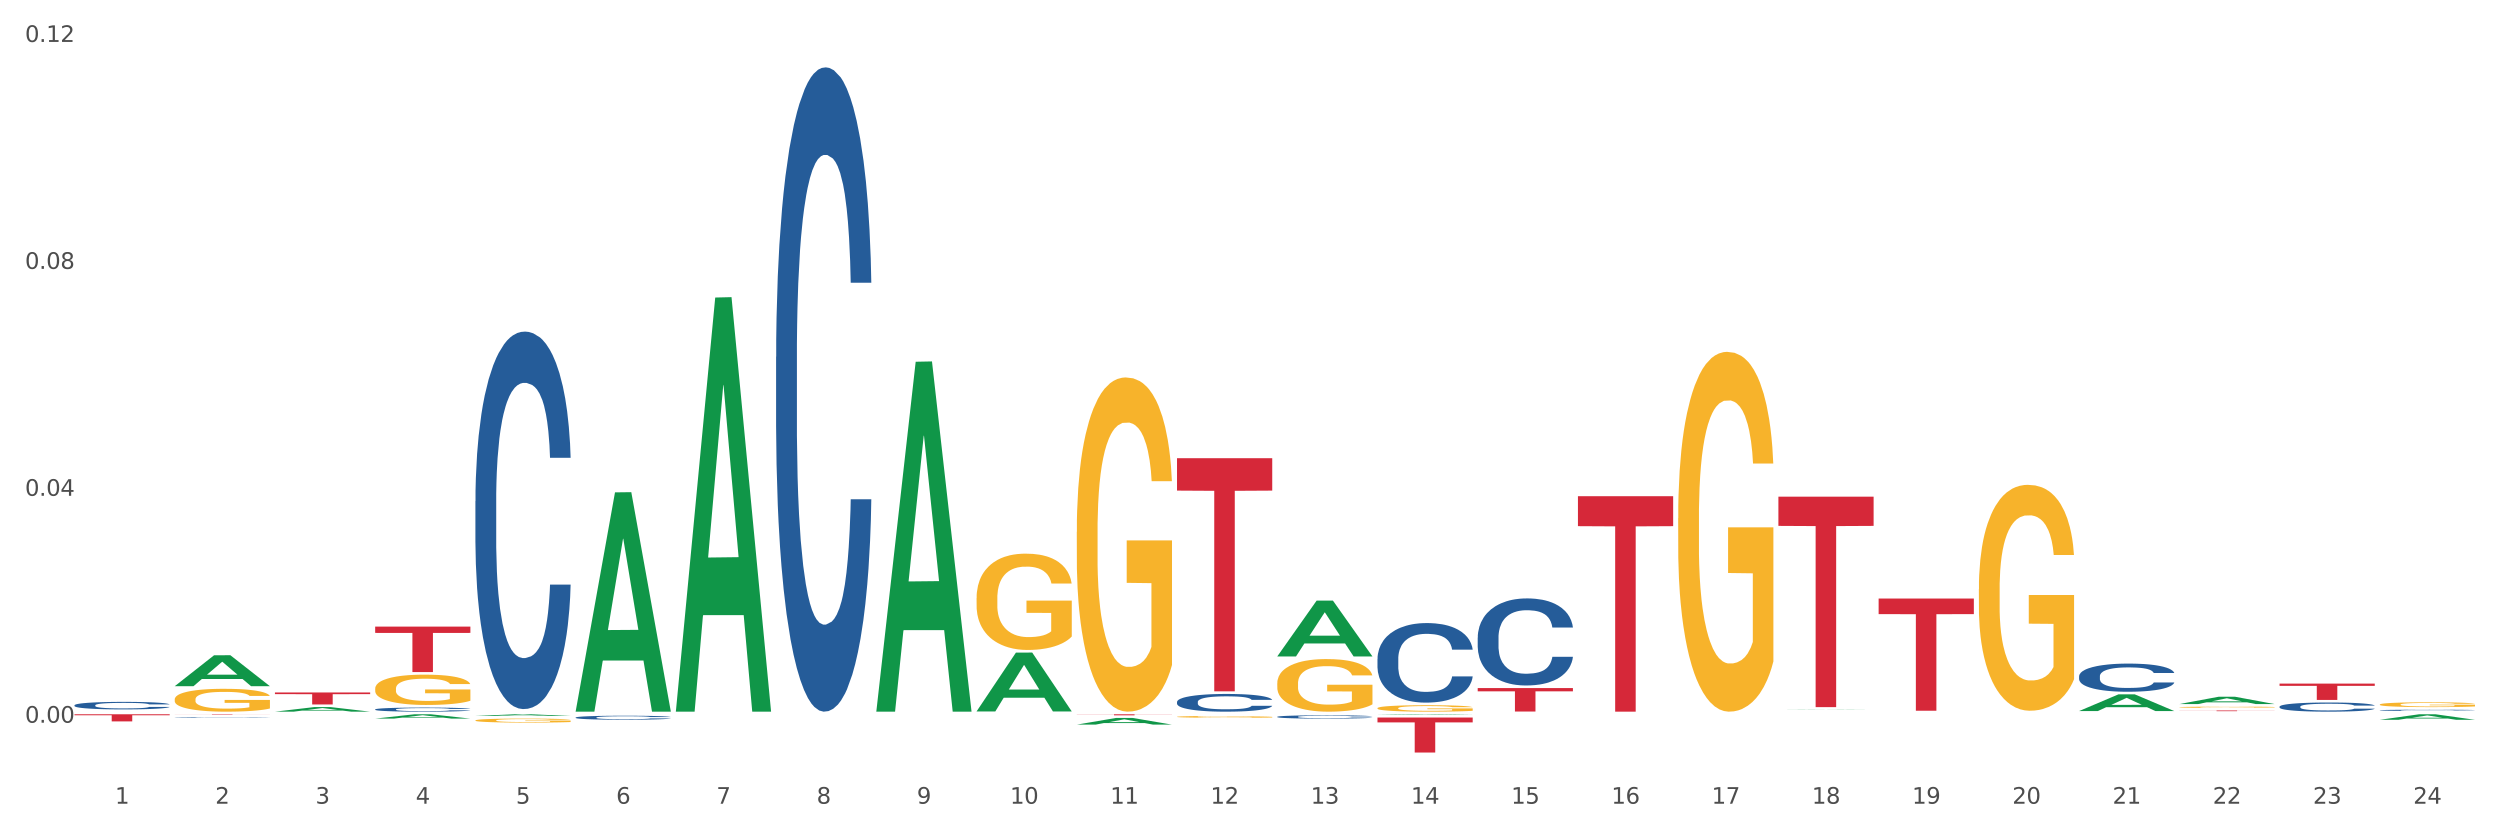 <?xml version="1.0" encoding="utf-8" standalone="no"?>
<!DOCTYPE svg PUBLIC "-//W3C//DTD SVG 1.1//EN"
  "http://www.w3.org/Graphics/SVG/1.1/DTD/svg11.dtd">
<svg xmlns:xlink="http://www.w3.org/1999/xlink" width="1080pt" height="360pt" viewBox="0 0 1080 360" xmlns="http://www.w3.org/2000/svg" version="1.1">
 <rect x="0" y="0" width="1080" height="360" fill="#333333" stroke="none"/>
 <defs>
  <style type="text/css">*{stroke-linejoin: round; stroke-linecap: butt}</style>
 </defs>
 <g id="figure_1">
  <g id="patch_1">
   <path d="M 0 360 
L 1080 360 
L 1080 0 
L 0 0 
z
" style="fill: #ffffff; stroke: #ffffff; stroke-linejoin: miter"/>
  </g>
  <g id="axes_1">
   <g id="matplotlib.axis_1">
    <g id="xtick_1">
     <g id="text_1">
      <!-- 1 -->
      <g style="fill: #4d4d4d" transform="translate(49.688 347.204) scale(0.096 -0.096)">
       <defs>
        <path id="DejaVuSans-31" d="M 794 531 
L 1825 531 
L 1825 4091 
L 703 3866 
L 703 4441 
L 1819 4666 
L 2450 4666 
L 2450 531 
L 3481 531 
L 3481 0 
L 794 0 
L 794 531 
z
" transform="scale(0.016)"/>
       </defs>
       <use xlink:href="#DejaVuSans-31"/>
      </g>
     </g>
    </g>
    <g id="xtick_2">
     <g id="text_2">
      <!-- 2 -->
      <g style="fill: #4d4d4d" transform="translate(92.988 347.204) scale(0.096 -0.096)">
       <defs>
        <path id="DejaVuSans-32" d="M 1228 531 
L 3431 531 
L 3431 0 
L 469 0 
L 469 531 
Q 828 903 1448 1529 
Q 2069 2156 2228 2338 
Q 2531 2678 2651 2914 
Q 2772 3150 2772 3378 
Q 2772 3750 2511 3984 
Q 2250 4219 1831 4219 
Q 1534 4219 1204 4116 
Q 875 4013 500 3803 
L 500 4441 
Q 881 4594 1212 4672 
Q 1544 4750 1819 4750 
Q 2544 4750 2975 4387 
Q 3406 4025 3406 3419 
Q 3406 3131 3298 2873 
Q 3191 2616 2906 2266 
Q 2828 2175 2409 1742 
Q 1991 1309 1228 531 
z
" transform="scale(0.016)"/>
       </defs>
       <use xlink:href="#DejaVuSans-32"/>
      </g>
     </g>
    </g>
    <g id="xtick_3">
     <g id="text_3">
      <!-- 3 -->
      <g style="fill: #4d4d4d" transform="translate(136.287 347.204) scale(0.096 -0.096)">
       <defs>
        <path id="DejaVuSans-33" d="M 2597 2516 
Q 3050 2419 3304 2112 
Q 3559 1806 3559 1356 
Q 3559 666 3084 287 
Q 2609 -91 1734 -91 
Q 1441 -91 1130 -33 
Q 819 25 488 141 
L 488 750 
Q 750 597 1062 519 
Q 1375 441 1716 441 
Q 2309 441 2620 675 
Q 2931 909 2931 1356 
Q 2931 1769 2642 2001 
Q 2353 2234 1838 2234 
L 1294 2234 
L 1294 2753 
L 1863 2753 
Q 2328 2753 2575 2939 
Q 2822 3125 2822 3475 
Q 2822 3834 2567 4026 
Q 2313 4219 1838 4219 
Q 1578 4219 1281 4162 
Q 984 4106 628 3988 
L 628 4550 
Q 988 4650 1302 4700 
Q 1616 4750 1894 4750 
Q 2613 4750 3031 4423 
Q 3450 4097 3450 3541 
Q 3450 3153 3228 2886 
Q 3006 2619 2597 2516 
z
" transform="scale(0.016)"/>
       </defs>
       <use xlink:href="#DejaVuSans-33"/>
      </g>
     </g>
    </g>
    <g id="xtick_4">
     <g id="text_4">
      <!-- 4 -->
      <g style="fill: #4d4d4d" transform="translate(179.587 347.204) scale(0.096 -0.096)">
       <defs>
        <path id="DejaVuSans-34" d="M 2419 4116 
L 825 1625 
L 2419 1625 
L 2419 4116 
z
M 2253 4666 
L 3047 4666 
L 3047 1625 
L 3713 1625 
L 3713 1100 
L 3047 1100 
L 3047 0 
L 2419 0 
L 2419 1100 
L 313 1100 
L 313 1709 
L 2253 4666 
z
" transform="scale(0.016)"/>
       </defs>
       <use xlink:href="#DejaVuSans-34"/>
      </g>
     </g>
    </g>
    <g id="xtick_5">
     <g id="text_5">
      <!-- 5 -->
      <g style="fill: #4d4d4d" transform="translate(222.887 347.204) scale(0.096 -0.096)">
       <defs>
        <path id="DejaVuSans-35" d="M 691 4666 
L 3169 4666 
L 3169 4134 
L 1269 4134 
L 1269 2991 
Q 1406 3038 1543 3061 
Q 1681 3084 1819 3084 
Q 2600 3084 3056 2656 
Q 3513 2228 3513 1497 
Q 3513 744 3044 326 
Q 2575 -91 1722 -91 
Q 1428 -91 1123 -41 
Q 819 9 494 109 
L 494 744 
Q 775 591 1075 516 
Q 1375 441 1709 441 
Q 2250 441 2565 725 
Q 2881 1009 2881 1497 
Q 2881 1984 2565 2268 
Q 2250 2553 1709 2553 
Q 1456 2553 1204 2497 
Q 953 2441 691 2322 
L 691 4666 
z
" transform="scale(0.016)"/>
       </defs>
       <use xlink:href="#DejaVuSans-35"/>
      </g>
     </g>
    </g>
    <g id="xtick_6">
     <g id="text_6">
      <!-- 6 -->
      <g style="fill: #4d4d4d" transform="translate(266.186 347.204) scale(0.096 -0.096)">
       <defs>
        <path id="DejaVuSans-36" d="M 2113 2584 
Q 1688 2584 1439 2293 
Q 1191 2003 1191 1497 
Q 1191 994 1439 701 
Q 1688 409 2113 409 
Q 2538 409 2786 701 
Q 3034 994 3034 1497 
Q 3034 2003 2786 2293 
Q 2538 2584 2113 2584 
z
M 3366 4563 
L 3366 3988 
Q 3128 4100 2886 4159 
Q 2644 4219 2406 4219 
Q 1781 4219 1451 3797 
Q 1122 3375 1075 2522 
Q 1259 2794 1537 2939 
Q 1816 3084 2150 3084 
Q 2853 3084 3261 2657 
Q 3669 2231 3669 1497 
Q 3669 778 3244 343 
Q 2819 -91 2113 -91 
Q 1303 -91 875 529 
Q 447 1150 447 2328 
Q 447 3434 972 4092 
Q 1497 4750 2381 4750 
Q 2619 4750 2861 4703 
Q 3103 4656 3366 4563 
z
" transform="scale(0.016)"/>
       </defs>
       <use xlink:href="#DejaVuSans-36"/>
      </g>
     </g>
    </g>
    <g id="xtick_7">
     <g id="text_7">
      <!-- 7 -->
      <g style="fill: #4d4d4d" transform="translate(309.486 347.204) scale(0.096 -0.096)">
       <defs>
        <path id="DejaVuSans-37" d="M 525 4666 
L 3525 4666 
L 3525 4397 
L 1831 0 
L 1172 0 
L 2766 4134 
L 525 4134 
L 525 4666 
z
" transform="scale(0.016)"/>
       </defs>
       <use xlink:href="#DejaVuSans-37"/>
      </g>
     </g>
    </g>
    <g id="xtick_8">
     <g id="text_8">
      <!-- 8 -->
      <g style="fill: #4d4d4d" transform="translate(352.785 347.204) scale(0.096 -0.096)">
       <defs>
        <path id="DejaVuSans-38" d="M 2034 2216 
Q 1584 2216 1326 1975 
Q 1069 1734 1069 1313 
Q 1069 891 1326 650 
Q 1584 409 2034 409 
Q 2484 409 2743 651 
Q 3003 894 3003 1313 
Q 3003 1734 2745 1975 
Q 2488 2216 2034 2216 
z
M 1403 2484 
Q 997 2584 770 2862 
Q 544 3141 544 3541 
Q 544 4100 942 4425 
Q 1341 4750 2034 4750 
Q 2731 4750 3128 4425 
Q 3525 4100 3525 3541 
Q 3525 3141 3298 2862 
Q 3072 2584 2669 2484 
Q 3125 2378 3379 2068 
Q 3634 1759 3634 1313 
Q 3634 634 3220 271 
Q 2806 -91 2034 -91 
Q 1263 -91 848 271 
Q 434 634 434 1313 
Q 434 1759 690 2068 
Q 947 2378 1403 2484 
z
M 1172 3481 
Q 1172 3119 1398 2916 
Q 1625 2713 2034 2713 
Q 2441 2713 2670 2916 
Q 2900 3119 2900 3481 
Q 2900 3844 2670 4047 
Q 2441 4250 2034 4250 
Q 1625 4250 1398 4047 
Q 1172 3844 1172 3481 
z
" transform="scale(0.016)"/>
       </defs>
       <use xlink:href="#DejaVuSans-38"/>
      </g>
     </g>
    </g>
    <g id="xtick_9">
     <g id="text_9">
      <!-- 9 -->
      <g style="fill: #4d4d4d" transform="translate(396.085 347.204) scale(0.096 -0.096)">
       <defs>
        <path id="DejaVuSans-39" d="M 703 97 
L 703 672 
Q 941 559 1184 500 
Q 1428 441 1663 441 
Q 2288 441 2617 861 
Q 2947 1281 2994 2138 
Q 2813 1869 2534 1725 
Q 2256 1581 1919 1581 
Q 1219 1581 811 2004 
Q 403 2428 403 3163 
Q 403 3881 828 4315 
Q 1253 4750 1959 4750 
Q 2769 4750 3195 4129 
Q 3622 3509 3622 2328 
Q 3622 1225 3098 567 
Q 2575 -91 1691 -91 
Q 1453 -91 1209 -44 
Q 966 3 703 97 
z
M 1959 2075 
Q 2384 2075 2632 2365 
Q 2881 2656 2881 3163 
Q 2881 3666 2632 3958 
Q 2384 4250 1959 4250 
Q 1534 4250 1286 3958 
Q 1038 3666 1038 3163 
Q 1038 2656 1286 2365 
Q 1534 2075 1959 2075 
z
" transform="scale(0.016)"/>
       </defs>
       <use xlink:href="#DejaVuSans-39"/>
      </g>
     </g>
    </g>
    <g id="xtick_10">
     <g id="text_10">
      <!-- 10 -->
      <g style="fill: #4d4d4d" transform="translate(436.331 347.204) scale(0.096 -0.096)">
       <defs>
        <path id="DejaVuSans-30" d="M 2034 4250 
Q 1547 4250 1301 3770 
Q 1056 3291 1056 2328 
Q 1056 1369 1301 889 
Q 1547 409 2034 409 
Q 2525 409 2770 889 
Q 3016 1369 3016 2328 
Q 3016 3291 2770 3770 
Q 2525 4250 2034 4250 
z
M 2034 4750 
Q 2819 4750 3233 4129 
Q 3647 3509 3647 2328 
Q 3647 1150 3233 529 
Q 2819 -91 2034 -91 
Q 1250 -91 836 529 
Q 422 1150 422 2328 
Q 422 3509 836 4129 
Q 1250 4750 2034 4750 
z
" transform="scale(0.016)"/>
       </defs>
       <use xlink:href="#DejaVuSans-31"/>
       <use xlink:href="#DejaVuSans-30" transform="translate(63.623 0)"/>
      </g>
     </g>
    </g>
    <g id="xtick_11">
     <g id="text_11">
      <!-- 11 -->
      <g style="fill: #4d4d4d" transform="translate(479.63 347.204) scale(0.096 -0.096)">
       <use xlink:href="#DejaVuSans-31"/>
       <use xlink:href="#DejaVuSans-31" transform="translate(63.623 0)"/>
      </g>
     </g>
    </g>
    <g id="xtick_12">
     <g id="text_12">
      <!-- 12 -->
      <g style="fill: #4d4d4d" transform="translate(522.93 347.204) scale(0.096 -0.096)">
       <use xlink:href="#DejaVuSans-31"/>
       <use xlink:href="#DejaVuSans-32" transform="translate(63.623 0)"/>
      </g>
     </g>
    </g>
    <g id="xtick_13">
     <g id="text_13">
      <!-- 13 -->
      <g style="fill: #4d4d4d" transform="translate(566.229 347.204) scale(0.096 -0.096)">
       <use xlink:href="#DejaVuSans-31"/>
       <use xlink:href="#DejaVuSans-33" transform="translate(63.623 0)"/>
      </g>
     </g>
    </g>
    <g id="xtick_14">
     <g id="text_14">
      <!-- 14 -->
      <g style="fill: #4d4d4d" transform="translate(609.529 347.204) scale(0.096 -0.096)">
       <use xlink:href="#DejaVuSans-31"/>
       <use xlink:href="#DejaVuSans-34" transform="translate(63.623 0)"/>
      </g>
     </g>
    </g>
    <g id="xtick_15">
     <g id="text_15">
      <!-- 15 -->
      <g style="fill: #4d4d4d" transform="translate(652.828 347.204) scale(0.096 -0.096)">
       <use xlink:href="#DejaVuSans-31"/>
       <use xlink:href="#DejaVuSans-35" transform="translate(63.623 0)"/>
      </g>
     </g>
    </g>
    <g id="xtick_16">
     <g id="text_16">
      <!-- 16 -->
      <g style="fill: #4d4d4d" transform="translate(696.128 347.204) scale(0.096 -0.096)">
       <use xlink:href="#DejaVuSans-31"/>
       <use xlink:href="#DejaVuSans-36" transform="translate(63.623 0)"/>
      </g>
     </g>
    </g>
    <g id="xtick_17">
     <g id="text_17">
      <!-- 17 -->
      <g style="fill: #4d4d4d" transform="translate(739.428 347.204) scale(0.096 -0.096)">
       <use xlink:href="#DejaVuSans-31"/>
       <use xlink:href="#DejaVuSans-37" transform="translate(63.623 0)"/>
      </g>
     </g>
    </g>
    <g id="xtick_18">
     <g id="text_18">
      <!-- 18 -->
      <g style="fill: #4d4d4d" transform="translate(782.727 347.204) scale(0.096 -0.096)">
       <use xlink:href="#DejaVuSans-31"/>
       <use xlink:href="#DejaVuSans-38" transform="translate(63.623 0)"/>
      </g>
     </g>
    </g>
    <g id="xtick_19">
     <g id="text_19">
      <!-- 19 -->
      <g style="fill: #4d4d4d" transform="translate(826.027 347.204) scale(0.096 -0.096)">
       <use xlink:href="#DejaVuSans-31"/>
       <use xlink:href="#DejaVuSans-39" transform="translate(63.623 0)"/>
      </g>
     </g>
    </g>
    <g id="xtick_20">
     <g id="text_20">
      <!-- 20 -->
      <g style="fill: #4d4d4d" transform="translate(869.326 347.204) scale(0.096 -0.096)">
       <use xlink:href="#DejaVuSans-32"/>
       <use xlink:href="#DejaVuSans-30" transform="translate(63.623 0)"/>
      </g>
     </g>
    </g>
    <g id="xtick_21">
     <g id="text_21">
      <!-- 21 -->
      <g style="fill: #4d4d4d" transform="translate(912.626 347.204) scale(0.096 -0.096)">
       <use xlink:href="#DejaVuSans-32"/>
       <use xlink:href="#DejaVuSans-31" transform="translate(63.623 0)"/>
      </g>
     </g>
    </g>
    <g id="xtick_22">
     <g id="text_22">
      <!-- 22 -->
      <g style="fill: #4d4d4d" transform="translate(955.926 347.204) scale(0.096 -0.096)">
       <use xlink:href="#DejaVuSans-32"/>
       <use xlink:href="#DejaVuSans-32" transform="translate(63.623 0)"/>
      </g>
     </g>
    </g>
    <g id="xtick_23">
     <g id="text_23">
      <!-- 23 -->
      <g style="fill: #4d4d4d" transform="translate(999.225 347.204) scale(0.096 -0.096)">
       <use xlink:href="#DejaVuSans-32"/>
       <use xlink:href="#DejaVuSans-33" transform="translate(63.623 0)"/>
      </g>
     </g>
    </g>
    <g id="xtick_24">
     <g id="text_24">
      <!-- 24 -->
      <g style="fill: #4d4d4d" transform="translate(1042.525 347.204) scale(0.096 -0.096)">
       <use xlink:href="#DejaVuSans-32"/>
       <use xlink:href="#DejaVuSans-34" transform="translate(63.623 0)"/>
      </g>
     </g>
    </g>
    <g id="xtick_25"/>
    <g id="xtick_26"/>
    <g id="xtick_27"/>
    <g id="xtick_28"/>
    <g id="xtick_29"/>
    <g id="xtick_30"/>
    <g id="xtick_31"/>
    <g id="xtick_32"/>
    <g id="xtick_33"/>
    <g id="xtick_34"/>
    <g id="xtick_35"/>
    <g id="xtick_36"/>
    <g id="xtick_37"/>
    <g id="xtick_38"/>
    <g id="xtick_39"/>
    <g id="xtick_40"/>
    <g id="xtick_41"/>
    <g id="xtick_42"/>
    <g id="xtick_43"/>
    <g id="xtick_44"/>
    <g id="xtick_45"/>
    <g id="xtick_46"/>
    <g id="xtick_47"/>
   </g>
   <g id="matplotlib.axis_2">
    <g id="ytick_1">
     <g id="text_25">
      <!-- 0.00 -->
      <g style="fill: #4d4d4d" transform="translate(10.8 312.208) scale(0.096 -0.096)">
       <defs>
        <path id="DejaVuSans-2e" d="M 684 794 
L 1344 794 
L 1344 0 
L 684 0 
L 684 794 
z
" transform="scale(0.016)"/>
       </defs>
       <use xlink:href="#DejaVuSans-30"/>
       <use xlink:href="#DejaVuSans-2e" transform="translate(63.623 0)"/>
       <use xlink:href="#DejaVuSans-30" transform="translate(95.41 0)"/>
       <use xlink:href="#DejaVuSans-30" transform="translate(159.033 0)"/>
      </g>
     </g>
    </g>
    <g id="ytick_2">
     <g id="text_26">
      <!-- 0.04 -->
      <g style="fill: #4d4d4d" transform="translate(10.8 214.179) scale(0.096 -0.096)">
       <use xlink:href="#DejaVuSans-30"/>
       <use xlink:href="#DejaVuSans-2e" transform="translate(63.623 0)"/>
       <use xlink:href="#DejaVuSans-30" transform="translate(95.41 0)"/>
       <use xlink:href="#DejaVuSans-34" transform="translate(159.033 0)"/>
      </g>
     </g>
    </g>
    <g id="ytick_3">
     <g id="text_27">
      <!-- 0.08 -->
      <g style="fill: #4d4d4d" transform="translate(10.8 116.15) scale(0.096 -0.096)">
       <use xlink:href="#DejaVuSans-30"/>
       <use xlink:href="#DejaVuSans-2e" transform="translate(63.623 0)"/>
       <use xlink:href="#DejaVuSans-30" transform="translate(95.41 0)"/>
       <use xlink:href="#DejaVuSans-38" transform="translate(159.033 0)"/>
      </g>
     </g>
    </g>
    <g id="ytick_4">
     <g id="text_28">
      <!-- 0.12 -->
      <g style="fill: #4d4d4d" transform="translate(10.8 18.121) scale(0.096 -0.096)">
       <use xlink:href="#DejaVuSans-30"/>
       <use xlink:href="#DejaVuSans-2e" transform="translate(63.623 0)"/>
       <use xlink:href="#DejaVuSans-31" transform="translate(95.41 0)"/>
       <use xlink:href="#DejaVuSans-32" transform="translate(159.033 0)"/>
      </g>
     </g>
    </g>
    <g id="ytick_5"/>
    <g id="ytick_6"/>
    <g id="ytick_7"/>
   </g>
   <g id="PolyCollection_1">
    <path d="M 75.475 296.422 
L 75.517 296.409 
L 92.48 283.069 
L 99.519 283.056 
L 116.609 296.447 
L 108.467 296.447 
L 104.778 293.328 
L 87.264 293.328 
L 87.136 293.379 
L 83.574 296.447 
L 75.475 296.447 
L 75.475 296.422 
L 89.469 291.468 
L 102.573 291.455 
L 96.084 285.91 
L 95.999 285.885 
L 95.915 285.923 
L 89.426 291.455 
L 89.469 291.468 
L 75.475 296.422 
z
" clip-path="url(#p2ab0d30f9d)" style="fill: #109648"/>
    <path d="M 118.774 307.439 
L 118.817 307.437 
L 135.779 305.458 
L 142.819 305.456 
L 159.909 307.443 
L 151.767 307.443 
L 148.077 306.98 
L 130.563 306.98 
L 130.436 306.988 
L 126.874 307.443 
L 118.774 307.443 
L 118.774 307.439 
L 132.768 306.704 
L 145.872 306.702 
L 139.384 305.879 
L 139.299 305.876 
L 139.214 305.881 
L 132.726 306.702 
L 132.768 306.704 
L 118.774 307.439 
z
" clip-path="url(#p2ab0d30f9d)" style="fill: #109648"/>
    <path d="M 162.074 310.436 
L 162.116 310.435 
L 179.079 308.562 
L 186.118 308.561 
L 203.208 310.44 
L 195.066 310.44 
L 191.377 310.002 
L 173.863 310.002 
L 173.736 310.009 
L 170.173 310.44 
L 162.074 310.44 
L 162.074 310.436 
L 176.068 309.741 
L 189.172 309.739 
L 182.683 308.961 
L 182.599 308.958 
L 182.514 308.963 
L 176.026 309.739 
L 176.068 309.741 
L 162.074 310.436 
z
" clip-path="url(#p2ab0d30f9d)" style="fill: #109648"/>
    <path d="M 638.369 297.247 
L 679.504 297.247 
L 679.504 298.654 
L 663.323 298.664 
L 663.323 307.372 
L 654.453 307.372 
L 654.453 298.664 
L 638.369 298.654 
L 638.369 297.257 
L 638.369 297.247 
z
" clip-path="url(#p2ab0d30f9d)" style="fill: #d62839"/>
    <path d="M 465.171 308.561 
L 506.305 308.561 
L 506.305 308.624 
L 490.125 308.625 
L 490.125 309.019 
L 481.254 309.019 
L 481.254 308.625 
L 465.171 308.624 
L 465.171 308.561 
L 465.171 308.561 
z
" clip-path="url(#p2ab0d30f9d)" style="fill: #d62839"/>
    <path d="M 508.47 197.947 
L 549.605 197.947 
L 549.605 211.944 
L 533.424 212.038 
L 533.424 298.668 
L 524.554 298.668 
L 524.554 212.038 
L 508.47 211.944 
L 508.47 198.042 
L 508.47 197.947 
z
" clip-path="url(#p2ab0d30f9d)" style="fill: #d62839"/>
    <path d="M 595.07 309.96 
L 636.204 309.96 
L 636.204 312.065 
L 620.023 312.079 
L 620.023 325.108 
L 611.153 325.108 
L 611.153 312.079 
L 595.07 312.065 
L 595.07 309.974 
L 595.07 309.96 
z
" clip-path="url(#p2ab0d30f9d)" style="fill: #d62839"/>
    <path d="M 465.171 229.768 
L 465.219 229.636 
L 465.219 224.889 
L 465.317 220.801 
L 465.802 210.912 
L 466.531 202.737 
L 467.065 198.385 
L 467.599 194.825 
L 468.23 191.265 
L 469.007 187.573 
L 470.416 182.166 
L 471.29 179.397 
L 472.358 176.496 
L 474.301 172.277 
L 475.709 169.903 
L 477.166 167.925 
L 479.546 165.552 
L 481.1 164.497 
L 482.751 163.706 
L 484.743 163.178 
L 486.248 163.047 
L 489.55 163.442 
L 492.367 164.629 
L 493.727 165.552 
L 495.475 167.134 
L 496.398 168.189 
L 497.904 170.299 
L 499.458 173.068 
L 500.526 175.441 
L 502.129 179.925 
L 503.343 184.408 
L 504.46 189.946 
L 505.043 193.77 
L 505.48 197.33 
L 505.868 201.418 
L 506.257 207.879 
L 497.515 207.879 
L 497.175 203.264 
L 496.641 198.913 
L 495.864 194.693 
L 495.184 192.056 
L 494.018 188.759 
L 492.95 186.65 
L 491.833 185.067 
L 490.473 183.749 
L 489.405 183.089 
L 487.899 182.562 
L 484.937 182.694 
L 482.946 183.749 
L 481.586 185.067 
L 480.712 186.254 
L 479.935 187.573 
L 479.06 189.419 
L 478.041 192.188 
L 477.312 194.693 
L 476.584 197.858 
L 476.001 201.022 
L 475.467 204.714 
L 475.03 208.67 
L 474.69 212.758 
L 474.398 217.769 
L 474.155 226.076 
L 474.155 244.141 
L 474.252 248.228 
L 474.495 253.635 
L 474.787 257.722 
L 475.272 262.601 
L 475.709 265.898 
L 476.535 270.645 
L 477.458 274.601 
L 478.186 277.106 
L 478.915 279.216 
L 480.177 282.117 
L 481.586 284.49 
L 482.8 285.941 
L 484.451 287.259 
L 485.568 287.787 
L 486.539 288.05 
L 488.919 288.05 
L 490.619 287.655 
L 492.513 286.732 
L 493.97 285.545 
L 495.184 284.094 
L 496.544 281.721 
L 497.418 279.479 
L 497.418 251.921 
L 486.734 251.789 
L 486.734 233.46 
L 506.305 233.46 
L 506.305 287.259 
L 505.48 290.028 
L 504.557 292.534 
L 503.586 294.775 
L 502.129 297.544 
L 500.38 300.181 
L 498.826 302.028 
L 497.175 303.61 
L 495.233 305.06 
L 492.707 306.379 
L 491.153 306.906 
L 489.211 307.302 
L 486.928 307.434 
L 484.937 307.17 
L 482.994 306.511 
L 480.954 305.324 
L 478.963 303.61 
L 477.458 301.896 
L 475.952 299.786 
L 474.35 297.017 
L 473.087 294.38 
L 472.116 292.006 
L 471.047 288.973 
L 469.882 285.018 
L 469.007 281.457 
L 468.23 277.765 
L 467.405 273.018 
L 466.822 268.931 
L 466.239 263.788 
L 465.899 259.964 
L 465.511 254.03 
L 465.219 245.723 
L 465.171 229.768 
z
" clip-path="url(#p2ab0d30f9d)" style="fill: #f7b32b"/>
    <path d="M 508.47 309.661 
L 508.519 309.66 
L 508.519 309.635 
L 508.616 309.614 
L 509.102 309.562 
L 509.83 309.519 
L 510.364 309.496 
L 510.899 309.478 
L 511.53 309.459 
L 512.307 309.44 
L 513.715 309.412 
L 514.59 309.397 
L 515.658 309.382 
L 517.601 309.36 
L 519.009 309.347 
L 520.466 309.337 
L 522.846 309.325 
L 524.4 309.319 
L 526.051 309.315 
L 528.042 309.312 
L 529.548 309.311 
L 532.85 309.314 
L 535.667 309.32 
L 537.027 309.325 
L 538.775 309.333 
L 539.698 309.338 
L 541.203 309.349 
L 542.757 309.364 
L 543.826 309.376 
L 545.428 309.4 
L 546.643 309.423 
L 547.76 309.452 
L 548.342 309.472 
L 548.779 309.491 
L 549.168 309.512 
L 549.556 309.546 
L 540.815 309.546 
L 540.475 309.522 
L 539.941 309.499 
L 539.164 309.477 
L 538.484 309.463 
L 537.318 309.446 
L 536.25 309.435 
L 535.133 309.427 
L 533.773 309.42 
L 532.704 309.416 
L 531.199 309.414 
L 528.236 309.414 
L 526.245 309.42 
L 524.885 309.427 
L 524.011 309.433 
L 523.234 309.44 
L 522.36 309.45 
L 521.34 309.464 
L 520.612 309.477 
L 519.883 309.494 
L 519.3 309.51 
L 518.766 309.53 
L 518.329 309.55 
L 517.989 309.572 
L 517.698 309.598 
L 517.455 309.641 
L 517.455 309.736 
L 517.552 309.757 
L 517.795 309.786 
L 518.086 309.807 
L 518.572 309.833 
L 519.009 309.85 
L 519.835 309.875 
L 520.757 309.895 
L 521.486 309.909 
L 522.214 309.92 
L 523.477 309.935 
L 524.885 309.947 
L 526.1 309.955 
L 527.751 309.962 
L 528.868 309.964 
L 529.839 309.966 
L 532.219 309.966 
L 533.918 309.964 
L 535.813 309.959 
L 537.269 309.953 
L 538.484 309.945 
L 539.843 309.933 
L 540.718 309.921 
L 540.718 309.777 
L 530.033 309.776 
L 530.033 309.68 
L 549.605 309.68 
L 549.605 309.962 
L 548.779 309.976 
L 547.857 309.989 
L 546.885 310.001 
L 545.428 310.016 
L 543.68 310.029 
L 542.126 310.039 
L 540.475 310.047 
L 538.532 310.055 
L 536.007 310.062 
L 534.453 310.065 
L 532.51 310.067 
L 530.228 310.067 
L 528.236 310.066 
L 526.294 310.062 
L 524.254 310.056 
L 522.263 310.047 
L 520.757 310.038 
L 519.252 310.027 
L 517.649 310.013 
L 516.387 309.999 
L 515.415 309.987 
L 514.347 309.971 
L 513.181 309.95 
L 512.307 309.931 
L 511.53 309.912 
L 510.704 309.887 
L 510.122 309.866 
L 509.539 309.839 
L 509.199 309.819 
L 508.81 309.788 
L 508.519 309.744 
L 508.47 309.661 
z
" clip-path="url(#p2ab0d30f9d)" style="fill: #f7b32b"/>
    <path d="M 551.77 295.22 
L 551.819 295.2 
L 551.819 294.453 
L 551.916 293.809 
L 552.401 292.253 
L 553.13 290.966 
L 553.664 290.282 
L 554.198 289.721 
L 554.83 289.161 
L 555.607 288.58 
L 557.015 287.729 
L 557.889 287.293 
L 558.958 286.837 
L 560.9 286.173 
L 562.309 285.799 
L 563.766 285.488 
L 566.145 285.115 
L 567.699 284.949 
L 569.351 284.824 
L 571.342 284.741 
L 572.847 284.72 
L 576.15 284.783 
L 578.966 284.969 
L 580.326 285.115 
L 582.075 285.364 
L 582.997 285.53 
L 584.503 285.862 
L 586.057 286.297 
L 587.125 286.671 
L 588.728 287.376 
L 589.942 288.082 
L 591.059 288.954 
L 591.642 289.555 
L 592.079 290.116 
L 592.468 290.759 
L 592.856 291.776 
L 584.114 291.776 
L 583.774 291.049 
L 583.24 290.365 
L 582.463 289.701 
L 581.783 289.286 
L 580.618 288.767 
L 579.549 288.435 
L 578.432 288.186 
L 577.072 287.978 
L 576.004 287.874 
L 574.498 287.791 
L 571.536 287.812 
L 569.545 287.978 
L 568.185 288.186 
L 567.311 288.372 
L 566.534 288.58 
L 565.66 288.871 
L 564.64 289.306 
L 563.911 289.701 
L 563.183 290.199 
L 562.6 290.697 
L 562.066 291.278 
L 561.629 291.9 
L 561.289 292.543 
L 560.997 293.332 
L 560.755 294.639 
L 560.755 297.482 
L 560.852 298.126 
L 561.094 298.976 
L 561.386 299.62 
L 561.872 300.387 
L 562.309 300.906 
L 563.134 301.653 
L 564.057 302.276 
L 564.785 302.67 
L 565.514 303.002 
L 566.777 303.459 
L 568.185 303.832 
L 569.399 304.06 
L 571.05 304.268 
L 572.167 304.351 
L 573.139 304.392 
L 575.518 304.392 
L 577.218 304.33 
L 579.112 304.185 
L 580.569 303.998 
L 581.783 303.77 
L 583.143 303.396 
L 584.017 303.044 
L 584.017 298.707 
L 573.333 298.686 
L 573.333 295.801 
L 592.905 295.801 
L 592.905 304.268 
L 592.079 304.704 
L 591.156 305.098 
L 590.185 305.451 
L 588.728 305.886 
L 586.98 306.301 
L 585.426 306.592 
L 583.774 306.841 
L 581.832 307.069 
L 579.306 307.277 
L 577.752 307.36 
L 575.81 307.422 
L 573.527 307.443 
L 571.536 307.401 
L 569.593 307.298 
L 567.554 307.111 
L 565.562 306.841 
L 564.057 306.571 
L 562.551 306.239 
L 560.949 305.803 
L 559.686 305.388 
L 558.715 305.015 
L 557.646 304.538 
L 556.481 303.915 
L 555.607 303.355 
L 554.83 302.774 
L 554.004 302.027 
L 553.421 301.383 
L 552.838 300.574 
L 552.498 299.972 
L 552.11 299.039 
L 551.819 297.731 
L 551.77 295.22 
z
" clip-path="url(#p2ab0d30f9d)" style="fill: #f7b32b"/>
    <path d="M 595.07 305.942 
L 595.118 305.94 
L 595.118 305.848 
L 595.215 305.769 
L 595.701 305.578 
L 596.429 305.42 
L 596.964 305.336 
L 597.498 305.267 
L 598.129 305.199 
L 598.906 305.127 
L 600.315 305.023 
L 601.189 304.969 
L 602.257 304.913 
L 604.2 304.832 
L 605.608 304.786 
L 607.065 304.748 
L 609.445 304.702 
L 610.999 304.681 
L 612.65 304.666 
L 614.641 304.656 
L 616.147 304.653 
L 619.449 304.661 
L 622.266 304.684 
L 623.626 304.702 
L 625.374 304.732 
L 626.297 304.753 
L 627.802 304.794 
L 629.357 304.847 
L 630.425 304.893 
L 632.028 304.979 
L 633.242 305.066 
L 634.359 305.173 
L 634.941 305.247 
L 635.379 305.316 
L 635.767 305.395 
L 636.156 305.52 
L 627.414 305.52 
L 627.074 305.43 
L 626.54 305.346 
L 625.763 305.265 
L 625.083 305.214 
L 623.917 305.15 
L 622.849 305.109 
L 621.732 305.079 
L 620.372 305.053 
L 619.304 305.041 
L 617.798 305.03 
L 614.836 305.033 
L 612.844 305.053 
L 611.485 305.079 
L 610.61 305.102 
L 609.833 305.127 
L 608.959 305.163 
L 607.939 305.216 
L 607.211 305.265 
L 606.482 305.326 
L 605.9 305.387 
L 605.365 305.458 
L 604.928 305.535 
L 604.588 305.614 
L 604.297 305.711 
L 604.054 305.871 
L 604.054 306.22 
L 604.151 306.299 
L 604.394 306.403 
L 604.685 306.482 
L 605.171 306.577 
L 605.608 306.64 
L 606.434 306.732 
L 607.357 306.808 
L 608.085 306.857 
L 608.813 306.898 
L 610.076 306.954 
L 611.485 307 
L 612.699 307.028 
L 614.35 307.053 
L 615.467 307.063 
L 616.438 307.068 
L 618.818 307.068 
L 620.518 307.061 
L 622.412 307.043 
L 623.869 307.02 
L 625.083 306.992 
L 626.443 306.946 
L 627.317 306.903 
L 627.317 306.37 
L 616.632 306.368 
L 616.632 306.014 
L 636.204 306.014 
L 636.204 307.053 
L 635.379 307.107 
L 634.456 307.155 
L 633.485 307.198 
L 632.028 307.252 
L 630.279 307.303 
L 628.725 307.338 
L 627.074 307.369 
L 625.131 307.397 
L 622.606 307.422 
L 621.052 307.433 
L 619.109 307.44 
L 616.827 307.443 
L 614.836 307.438 
L 612.893 307.425 
L 610.853 307.402 
L 608.862 307.369 
L 607.357 307.336 
L 605.851 307.295 
L 604.248 307.242 
L 602.986 307.191 
L 602.014 307.145 
L 600.946 307.086 
L 599.78 307.01 
L 598.906 306.941 
L 598.129 306.87 
L 597.304 306.778 
L 596.721 306.699 
L 596.138 306.6 
L 595.798 306.526 
L 595.41 306.411 
L 595.118 306.251 
L 595.07 305.942 
z
" clip-path="url(#p2ab0d30f9d)" style="fill: #f7b32b"/>
    <path d="M 205.373 307.442 
L 246.508 307.442 
L 246.508 307.442 
L 230.327 307.442 
L 230.327 307.443 
L 221.457 307.443 
L 221.457 307.442 
L 205.373 307.442 
L 205.373 307.442 
L 205.373 307.442 
z
" clip-path="url(#p2ab0d30f9d)" style="fill: #d62839"/>
    <path d="M 681.669 214.366 
L 722.803 214.366 
L 722.803 227.3 
L 706.622 227.387 
L 706.622 307.434 
L 697.752 307.434 
L 697.752 227.387 
L 681.669 227.3 
L 681.669 214.454 
L 681.669 214.366 
z
" clip-path="url(#p2ab0d30f9d)" style="fill: #d62839"/>
    <path d="M 768.268 214.547 
L 809.403 214.547 
L 809.403 227.183 
L 793.222 227.268 
L 793.222 305.474 
L 784.351 305.474 
L 784.351 227.268 
L 768.268 227.183 
L 768.268 214.633 
L 768.268 214.547 
z
" clip-path="url(#p2ab0d30f9d)" style="fill: #d62839"/>
    <path d="M 811.567 258.558 
L 852.702 258.558 
L 852.702 265.294 
L 836.521 265.339 
L 836.521 307.029 
L 827.651 307.029 
L 827.651 265.339 
L 811.567 265.294 
L 811.567 258.603 
L 811.567 258.558 
z
" clip-path="url(#p2ab0d30f9d)" style="fill: #d62839"/>
    <path d="M 768.268 306.701 
L 768.31 306.701 
L 785.273 306.592 
L 792.313 306.592 
L 809.403 306.702 
L 801.26 306.702 
L 797.571 306.676 
L 780.057 306.676 
L 779.93 306.676 
L 776.368 306.702 
L 768.268 306.702 
L 768.268 306.701 
L 782.262 306.661 
L 795.366 306.661 
L 788.878 306.615 
L 788.793 306.615 
L 788.708 306.615 
L 782.22 306.661 
L 782.262 306.661 
L 768.268 306.701 
z
" clip-path="url(#p2ab0d30f9d)" style="fill: #109648"/>
    <path d="M 724.968 223.824 
L 725.017 223.682 
L 725.017 218.571 
L 725.114 214.17 
L 725.6 203.523 
L 726.328 194.721 
L 726.862 190.036 
L 727.397 186.203 
L 728.028 182.37 
L 728.805 178.395 
L 730.213 172.574 
L 731.088 169.593 
L 732.156 166.47 
L 734.099 161.927 
L 735.507 159.371 
L 736.964 157.242 
L 739.344 154.686 
L 740.898 153.551 
L 742.549 152.699 
L 744.54 152.131 
L 746.046 151.989 
L 749.348 152.415 
L 752.165 153.693 
L 753.525 154.686 
L 755.273 156.39 
L 756.196 157.526 
L 757.701 159.797 
L 759.255 162.778 
L 760.324 165.334 
L 761.926 170.161 
L 763.14 174.988 
L 764.257 180.95 
L 764.84 185.067 
L 765.277 188.9 
L 765.666 193.301 
L 766.054 200.258 
L 757.313 200.258 
L 756.973 195.289 
L 756.438 190.604 
L 755.661 186.061 
L 754.982 183.222 
L 753.816 179.673 
L 752.748 177.401 
L 751.631 175.697 
L 750.271 174.278 
L 749.202 173.568 
L 747.697 173 
L 744.734 173.142 
L 742.743 174.278 
L 741.383 175.697 
L 740.509 176.975 
L 739.732 178.395 
L 738.858 180.382 
L 737.838 183.364 
L 737.11 186.061 
L 736.381 189.468 
L 735.798 192.875 
L 735.264 196.851 
L 734.827 201.11 
L 734.487 205.511 
L 734.196 210.905 
L 733.953 219.849 
L 733.953 239.299 
L 734.05 243.7 
L 734.293 249.52 
L 734.584 253.921 
L 735.07 259.174 
L 735.507 262.723 
L 736.333 267.834 
L 737.255 272.093 
L 737.984 274.79 
L 738.712 277.062 
L 739.975 280.185 
L 741.383 282.741 
L 742.597 284.302 
L 744.249 285.722 
L 745.366 286.29 
L 746.337 286.574 
L 748.717 286.574 
L 750.416 286.148 
L 752.31 285.154 
L 753.767 283.876 
L 754.982 282.315 
L 756.341 279.759 
L 757.216 277.346 
L 757.216 247.675 
L 746.531 247.533 
L 746.531 227.799 
L 766.103 227.799 
L 766.103 285.722 
L 765.277 288.703 
L 764.355 291.401 
L 763.383 293.814 
L 761.926 296.795 
L 760.178 299.635 
L 758.624 301.622 
L 756.973 303.326 
L 755.03 304.887 
L 752.505 306.307 
L 750.951 306.875 
L 749.008 307.301 
L 746.725 307.443 
L 744.734 307.159 
L 742.792 306.449 
L 740.752 305.171 
L 738.761 303.326 
L 737.255 301.48 
L 735.75 299.209 
L 734.147 296.227 
L 732.884 293.388 
L 731.913 290.833 
L 730.845 287.567 
L 729.679 283.308 
L 728.805 279.475 
L 728.028 275.5 
L 727.202 270.389 
L 726.62 265.988 
L 726.037 260.452 
L 725.697 256.335 
L 725.308 249.946 
L 725.017 241.002 
L 724.968 223.824 
z
" clip-path="url(#p2ab0d30f9d)" style="fill: #f7b32b"/>
    <path d="M 854.867 254.543 
L 854.916 254.454 
L 854.916 251.246 
L 855.013 248.483 
L 855.498 241.798 
L 856.227 236.273 
L 856.761 233.332 
L 857.295 230.925 
L 857.927 228.519 
L 858.704 226.023 
L 860.112 222.369 
L 860.986 220.498 
L 862.055 218.537 
L 863.997 215.685 
L 865.406 214.081 
L 866.863 212.744 
L 869.242 211.139 
L 870.796 210.426 
L 872.448 209.892 
L 874.439 209.535 
L 875.944 209.446 
L 879.247 209.713 
L 882.063 210.516 
L 883.423 211.139 
L 885.172 212.209 
L 886.094 212.922 
L 887.6 214.348 
L 889.154 216.22 
L 890.222 217.824 
L 891.825 220.854 
L 893.039 223.884 
L 894.156 227.628 
L 894.739 230.212 
L 895.176 232.619 
L 895.565 235.381 
L 895.953 239.749 
L 887.211 239.749 
L 886.871 236.629 
L 886.337 233.688 
L 885.56 230.836 
L 884.88 229.054 
L 883.715 226.825 
L 882.646 225.399 
L 881.529 224.33 
L 880.169 223.439 
L 879.101 222.993 
L 877.596 222.637 
L 874.633 222.726 
L 872.642 223.439 
L 871.282 224.33 
L 870.408 225.132 
L 869.631 226.023 
L 868.757 227.271 
L 867.737 229.143 
L 867.008 230.836 
L 866.28 232.975 
L 865.697 235.114 
L 865.163 237.61 
L 864.726 240.283 
L 864.386 243.046 
L 864.094 246.433 
L 863.852 252.048 
L 863.852 264.258 
L 863.949 267.021 
L 864.192 270.675 
L 864.483 273.438 
L 864.969 276.735 
L 865.406 278.964 
L 866.231 282.172 
L 867.154 284.846 
L 867.883 286.539 
L 868.611 287.965 
L 869.874 289.926 
L 871.282 291.53 
L 872.496 292.511 
L 874.147 293.402 
L 875.264 293.758 
L 876.236 293.937 
L 878.615 293.937 
L 880.315 293.669 
L 882.209 293.045 
L 883.666 292.243 
L 884.88 291.263 
L 886.24 289.659 
L 887.114 288.143 
L 887.114 269.516 
L 876.43 269.427 
L 876.43 257.039 
L 896.002 257.039 
L 896.002 293.402 
L 895.176 295.273 
L 894.253 296.967 
L 893.282 298.482 
L 891.825 300.354 
L 890.077 302.136 
L 888.523 303.384 
L 886.871 304.453 
L 884.929 305.434 
L 882.403 306.325 
L 880.849 306.681 
L 878.907 306.949 
L 876.624 307.038 
L 874.633 306.86 
L 872.69 306.414 
L 870.651 305.612 
L 868.66 304.453 
L 867.154 303.295 
L 865.649 301.869 
L 864.046 299.997 
L 862.783 298.215 
L 861.812 296.61 
L 860.743 294.56 
L 859.578 291.887 
L 858.704 289.48 
L 857.927 286.985 
L 857.101 283.776 
L 856.518 281.013 
L 855.935 277.538 
L 855.596 274.953 
L 855.207 270.942 
L 854.916 265.327 
L 854.867 254.543 
z
" clip-path="url(#p2ab0d30f9d)" style="fill: #f7b32b"/>
    <path d="M 1028.065 304.353 
L 1028.114 304.351 
L 1028.114 304.283 
L 1028.211 304.224 
L 1028.697 304.081 
L 1029.425 303.963 
L 1029.959 303.901 
L 1030.494 303.849 
L 1031.125 303.798 
L 1031.902 303.745 
L 1033.31 303.667 
L 1034.185 303.627 
L 1035.253 303.585 
L 1037.196 303.524 
L 1038.604 303.49 
L 1040.061 303.462 
L 1042.441 303.427 
L 1043.995 303.412 
L 1045.646 303.401 
L 1047.637 303.393 
L 1049.143 303.391 
L 1052.445 303.397 
L 1055.262 303.414 
L 1056.622 303.427 
L 1058.37 303.45 
L 1059.293 303.465 
L 1060.798 303.496 
L 1062.352 303.536 
L 1063.421 303.57 
L 1065.023 303.635 
L 1066.238 303.699 
L 1067.355 303.779 
L 1067.937 303.834 
L 1068.374 303.885 
L 1068.763 303.944 
L 1069.151 304.037 
L 1060.41 304.037 
L 1060.07 303.971 
L 1059.536 303.908 
L 1058.759 303.847 
L 1058.079 303.809 
L 1056.913 303.762 
L 1055.845 303.732 
L 1054.728 303.709 
L 1053.368 303.69 
L 1052.299 303.68 
L 1050.794 303.673 
L 1047.831 303.675 
L 1045.84 303.69 
L 1044.48 303.709 
L 1043.606 303.726 
L 1042.829 303.745 
L 1041.955 303.771 
L 1040.935 303.811 
L 1040.207 303.847 
L 1039.478 303.893 
L 1038.895 303.939 
L 1038.361 303.992 
L 1037.924 304.049 
L 1037.584 304.108 
L 1037.293 304.18 
L 1037.05 304.3 
L 1037.05 304.56 
L 1037.147 304.619 
L 1037.39 304.697 
L 1037.681 304.756 
L 1038.167 304.826 
L 1038.604 304.874 
L 1039.43 304.942 
L 1040.352 304.999 
L 1041.081 305.035 
L 1041.809 305.066 
L 1043.072 305.107 
L 1044.48 305.142 
L 1045.695 305.162 
L 1047.346 305.181 
L 1048.463 305.189 
L 1049.434 305.193 
L 1051.814 305.193 
L 1053.513 305.187 
L 1055.408 305.174 
L 1056.864 305.157 
L 1058.079 305.136 
L 1059.438 305.102 
L 1060.313 305.069 
L 1060.313 304.672 
L 1049.628 304.67 
L 1049.628 304.406 
L 1069.2 304.406 
L 1069.2 305.181 
L 1068.374 305.221 
L 1067.452 305.257 
L 1066.48 305.29 
L 1065.023 305.33 
L 1063.275 305.368 
L 1061.721 305.394 
L 1060.07 305.417 
L 1058.127 305.438 
L 1055.602 305.457 
L 1054.048 305.465 
L 1052.105 305.47 
L 1049.823 305.472 
L 1047.831 305.468 
L 1045.889 305.459 
L 1043.849 305.442 
L 1041.858 305.417 
L 1040.352 305.392 
L 1038.847 305.362 
L 1037.244 305.322 
L 1035.982 305.284 
L 1035.01 305.25 
L 1033.942 305.206 
L 1032.776 305.149 
L 1031.902 305.098 
L 1031.125 305.045 
L 1030.299 304.976 
L 1029.717 304.917 
L 1029.134 304.843 
L 1028.794 304.788 
L 1028.405 304.703 
L 1028.114 304.583 
L 1028.065 304.353 
z
" clip-path="url(#p2ab0d30f9d)" style="fill: #f7b32b"/>
    <path d="M 941.466 305.518 
L 941.515 305.518 
L 941.515 305.501 
L 941.612 305.486 
L 942.098 305.45 
L 942.826 305.42 
L 943.36 305.404 
L 943.894 305.391 
L 944.526 305.378 
L 945.303 305.364 
L 946.711 305.345 
L 947.585 305.334 
L 948.654 305.324 
L 950.596 305.308 
L 952.005 305.3 
L 953.462 305.293 
L 955.841 305.284 
L 957.396 305.28 
L 959.047 305.277 
L 961.038 305.275 
L 962.543 305.275 
L 965.846 305.276 
L 968.663 305.28 
L 970.022 305.284 
L 971.771 305.29 
L 972.694 305.293 
L 974.199 305.301 
L 975.753 305.311 
L 976.822 305.32 
L 978.424 305.336 
L 979.638 305.353 
L 980.755 305.373 
L 981.338 305.387 
L 981.775 305.4 
L 982.164 305.415 
L 982.552 305.438 
L 973.811 305.438 
L 973.471 305.422 
L 972.936 305.406 
L 972.159 305.39 
L 971.479 305.381 
L 970.314 305.369 
L 969.245 305.361 
L 968.128 305.355 
L 966.769 305.35 
L 965.7 305.348 
L 964.195 305.346 
L 961.232 305.346 
L 959.241 305.35 
L 957.881 305.355 
L 957.007 305.359 
L 956.23 305.364 
L 955.356 305.371 
L 954.336 305.381 
L 953.607 305.39 
L 952.879 305.402 
L 952.296 305.413 
L 951.762 305.427 
L 951.325 305.441 
L 950.985 305.456 
L 950.694 305.475 
L 950.451 305.505 
L 950.451 305.571 
L 950.548 305.586 
L 950.791 305.606 
L 951.082 305.621 
L 951.568 305.638 
L 952.005 305.65 
L 952.83 305.668 
L 953.753 305.682 
L 954.482 305.691 
L 955.21 305.699 
L 956.473 305.71 
L 957.881 305.718 
L 959.095 305.724 
L 960.747 305.728 
L 961.864 305.73 
L 962.835 305.731 
L 965.215 305.731 
L 966.914 305.73 
L 968.808 305.727 
L 970.265 305.722 
L 971.479 305.717 
L 972.839 305.708 
L 973.713 305.7 
L 973.713 305.599 
L 963.029 305.599 
L 963.029 305.532 
L 982.601 305.532 
L 982.601 305.728 
L 981.775 305.739 
L 980.852 305.748 
L 979.881 305.756 
L 978.424 305.766 
L 976.676 305.776 
L 975.122 305.782 
L 973.471 305.788 
L 971.528 305.794 
L 969.003 305.798 
L 967.449 305.8 
L 965.506 305.802 
L 963.223 305.802 
L 961.232 305.801 
L 959.29 305.799 
L 957.25 305.794 
L 955.259 305.788 
L 953.753 305.782 
L 952.248 305.774 
L 950.645 305.764 
L 949.382 305.754 
L 948.411 305.746 
L 947.343 305.735 
L 946.177 305.72 
L 945.303 305.707 
L 944.526 305.694 
L 943.7 305.676 
L 943.117 305.662 
L 942.535 305.643 
L 942.195 305.629 
L 941.806 305.607 
L 941.515 305.577 
L 941.466 305.518 
z
" clip-path="url(#p2ab0d30f9d)" style="fill: #f7b32b"/>
    <path d="M 1028.065 306.828 
L 1028.114 306.827 
L 1028.114 306.814 
L 1028.26 306.795 
L 1028.795 306.762 
L 1029.475 306.736 
L 1030.642 306.706 
L 1031.274 306.693 
L 1032.101 306.679 
L 1033.803 306.657 
L 1035.748 306.637 
L 1037.109 306.627 
L 1038.13 306.62 
L 1040.416 306.608 
L 1041.728 306.603 
L 1043.09 306.598 
L 1044.257 306.595 
L 1046.202 306.592 
L 1047.757 306.591 
L 1049.557 306.59 
L 1051.064 306.591 
L 1053.057 306.592 
L 1055.975 306.598 
L 1057.093 306.602 
L 1058.6 306.607 
L 1060.156 306.615 
L 1061.42 306.623 
L 1062.879 306.634 
L 1064.386 306.649 
L 1065.845 306.667 
L 1066.866 306.684 
L 1067.693 306.702 
L 1068.422 306.723 
L 1068.957 306.747 
L 1069.2 306.767 
L 1060.302 306.767 
L 1060.059 306.749 
L 1059.573 306.73 
L 1059.087 306.717 
L 1058.552 306.706 
L 1057.725 306.694 
L 1056.996 306.686 
L 1055.78 306.677 
L 1054.662 306.671 
L 1053.738 306.668 
L 1052.62 306.665 
L 1050.237 306.662 
L 1048.535 306.662 
L 1047.466 306.663 
L 1046.153 306.665 
L 1045.035 306.669 
L 1043.722 306.675 
L 1042.701 306.681 
L 1041.68 306.689 
L 1041.096 306.695 
L 1040.221 306.706 
L 1039.638 306.714 
L 1038.86 306.729 
L 1038.422 306.74 
L 1037.644 306.767 
L 1037.304 306.788 
L 1037.158 306.802 
L 1037.061 306.817 
L 1037.061 306.893 
L 1037.352 306.926 
L 1037.595 306.941 
L 1037.984 306.957 
L 1038.714 306.979 
L 1039.783 306.999 
L 1040.902 307.014 
L 1041.826 307.024 
L 1042.701 307.03 
L 1043.576 307.036 
L 1044.646 307.04 
L 1045.521 307.043 
L 1046.834 307.046 
L 1048.39 307.048 
L 1049.605 307.048 
L 1052.085 307.045 
L 1053.203 307.043 
L 1054.273 307.04 
L 1055.44 307.034 
L 1056.364 307.028 
L 1056.899 307.024 
L 1057.774 307.015 
L 1058.454 307.005 
L 1059.038 306.994 
L 1059.427 306.984 
L 1059.864 306.97 
L 1060.205 306.953 
L 1060.302 306.945 
L 1069.2 306.945 
L 1069.006 306.962 
L 1068.665 306.979 
L 1067.984 307.002 
L 1067.45 307.015 
L 1066.623 307.031 
L 1065.748 307.044 
L 1064.532 307.059 
L 1063.414 307.07 
L 1062.247 307.08 
L 1060.983 307.089 
L 1058.698 307.101 
L 1057.871 307.104 
L 1056.121 307.11 
L 1054.759 307.113 
L 1052.766 307.117 
L 1050.723 307.119 
L 1048.584 307.119 
L 1046.688 307.118 
L 1044.597 307.115 
L 1043.284 307.112 
L 1041.826 307.108 
L 1040.124 307.101 
L 1038.519 307.093 
L 1037.012 307.084 
L 1035.602 307.072 
L 1034.289 307.06 
L 1032.587 307.039 
L 1031.323 307.019 
L 1030.399 307 
L 1029.767 306.984 
L 1029.135 306.964 
L 1028.795 306.95 
L 1028.26 306.916 
L 1028.065 306.884 
L 1028.065 306.828 
z
" clip-path="url(#p2ab0d30f9d)" style="fill: #255c99"/>
    <path d="M 638.369 275.414 
L 638.418 275.38 
L 638.418 274.418 
L 638.564 273.112 
L 639.098 270.707 
L 639.779 268.887 
L 640.946 266.757 
L 641.578 265.863 
L 642.405 264.867 
L 644.107 263.253 
L 646.052 261.878 
L 647.413 261.123 
L 648.434 260.642 
L 650.719 259.783 
L 652.032 259.405 
L 653.393 259.096 
L 654.56 258.89 
L 656.505 258.649 
L 658.061 258.546 
L 659.86 258.512 
L 661.368 258.546 
L 663.361 258.683 
L 666.278 259.096 
L 667.397 259.336 
L 668.904 259.748 
L 670.46 260.298 
L 671.724 260.848 
L 673.183 261.638 
L 674.69 262.668 
L 676.149 263.974 
L 677.17 265.176 
L 677.996 266.447 
L 678.726 267.993 
L 679.261 269.677 
L 679.504 271.085 
L 670.606 271.085 
L 670.363 269.814 
L 669.877 268.44 
L 669.39 267.512 
L 668.855 266.757 
L 668.029 265.898 
L 667.3 265.348 
L 666.084 264.695 
L 664.966 264.283 
L 664.042 264.043 
L 662.923 263.837 
L 660.541 263.63 
L 658.839 263.63 
L 657.77 263.699 
L 656.457 263.871 
L 655.338 264.111 
L 654.026 264.524 
L 653.005 264.97 
L 651.983 265.554 
L 651.4 265.966 
L 650.525 266.722 
L 649.941 267.341 
L 649.163 268.406 
L 648.726 269.161 
L 647.948 271.12 
L 647.607 272.562 
L 647.462 273.559 
L 647.364 274.658 
L 647.364 280.017 
L 647.656 282.422 
L 647.899 283.453 
L 648.288 284.621 
L 649.017 286.132 
L 650.087 287.61 
L 651.205 288.675 
L 652.129 289.327 
L 653.005 289.808 
L 653.88 290.186 
L 654.949 290.53 
L 655.825 290.736 
L 657.137 290.942 
L 658.693 291.045 
L 659.909 291.045 
L 662.389 290.873 
L 663.507 290.701 
L 664.577 290.461 
L 665.744 290.083 
L 666.667 289.671 
L 667.202 289.362 
L 668.077 288.709 
L 668.758 288.022 
L 669.342 287.232 
L 669.731 286.545 
L 670.168 285.514 
L 670.509 284.346 
L 670.606 283.728 
L 679.504 283.728 
L 679.309 284.964 
L 678.969 286.167 
L 678.288 287.781 
L 677.753 288.709 
L 676.927 289.843 
L 676.052 290.804 
L 674.836 291.869 
L 673.718 292.66 
L 672.551 293.347 
L 671.287 293.965 
L 669.001 294.824 
L 668.175 295.064 
L 666.424 295.477 
L 665.063 295.717 
L 663.069 295.958 
L 661.027 296.095 
L 658.888 296.129 
L 656.992 296.061 
L 654.901 295.855 
L 653.588 295.648 
L 652.129 295.339 
L 650.428 294.858 
L 648.823 294.274 
L 647.316 293.587 
L 645.906 292.797 
L 644.593 291.904 
L 642.891 290.427 
L 641.627 288.984 
L 640.703 287.644 
L 640.071 286.51 
L 639.439 285.067 
L 639.098 284.071 
L 638.564 281.666 
L 638.369 279.433 
L 638.369 275.414 
z
" clip-path="url(#p2ab0d30f9d)" style="fill: #255c99"/>
    <path d="M 898.167 292.136 
L 898.215 292.125 
L 898.215 291.814 
L 898.361 291.392 
L 898.896 290.614 
L 899.577 290.026 
L 900.744 289.337 
L 901.376 289.048 
L 902.202 288.726 
L 903.904 288.204 
L 905.849 287.759 
L 907.21 287.515 
L 908.231 287.359 
L 910.517 287.082 
L 911.83 286.96 
L 913.191 286.86 
L 914.358 286.793 
L 916.303 286.715 
L 917.859 286.682 
L 919.658 286.671 
L 921.165 286.682 
L 923.159 286.726 
L 926.076 286.86 
L 927.194 286.937 
L 928.702 287.071 
L 930.257 287.248 
L 931.522 287.426 
L 932.98 287.682 
L 934.488 288.015 
L 935.946 288.437 
L 936.967 288.826 
L 937.794 289.237 
L 938.523 289.737 
L 939.058 290.281 
L 939.301 290.737 
L 930.403 290.737 
L 930.16 290.326 
L 929.674 289.881 
L 929.188 289.581 
L 928.653 289.337 
L 927.826 289.059 
L 927.097 288.881 
L 925.881 288.67 
L 924.763 288.537 
L 923.839 288.459 
L 922.721 288.393 
L 920.338 288.326 
L 918.637 288.326 
L 917.567 288.348 
L 916.254 288.404 
L 915.136 288.481 
L 913.823 288.615 
L 912.802 288.759 
L 911.781 288.948 
L 911.197 289.081 
L 910.322 289.326 
L 909.739 289.526 
L 908.961 289.87 
L 908.523 290.115 
L 907.745 290.748 
L 907.405 291.214 
L 907.259 291.537 
L 907.162 291.892 
L 907.162 293.625 
L 907.454 294.403 
L 907.697 294.736 
L 908.086 295.114 
L 908.815 295.603 
L 909.885 296.08 
L 911.003 296.425 
L 911.927 296.636 
L 912.802 296.791 
L 913.677 296.913 
L 914.747 297.025 
L 915.622 297.091 
L 916.935 297.158 
L 918.491 297.191 
L 919.706 297.191 
L 922.186 297.136 
L 923.304 297.08 
L 924.374 297.002 
L 925.541 296.88 
L 926.465 296.747 
L 927 296.647 
L 927.875 296.436 
L 928.556 296.214 
L 929.139 295.958 
L 929.528 295.736 
L 929.966 295.403 
L 930.306 295.025 
L 930.403 294.825 
L 939.301 294.825 
L 939.107 295.225 
L 938.766 295.614 
L 938.086 296.136 
L 937.551 296.436 
L 936.724 296.802 
L 935.849 297.113 
L 934.633 297.458 
L 933.515 297.713 
L 932.348 297.936 
L 931.084 298.136 
L 928.799 298.413 
L 927.972 298.491 
L 926.222 298.624 
L 924.86 298.702 
L 922.867 298.78 
L 920.825 298.824 
L 918.685 298.835 
L 916.789 298.813 
L 914.698 298.747 
L 913.385 298.68 
L 911.927 298.58 
L 910.225 298.424 
L 908.62 298.235 
L 907.113 298.013 
L 905.703 297.758 
L 904.39 297.469 
L 902.689 296.991 
L 901.424 296.525 
L 900.501 296.091 
L 899.868 295.725 
L 899.236 295.258 
L 898.896 294.936 
L 898.361 294.158 
L 898.167 293.436 
L 898.167 292.136 
z
" clip-path="url(#p2ab0d30f9d)" style="fill: #255c99"/>
    <path d="M 984.766 305.262 
L 984.814 305.258 
L 984.814 305.157 
L 984.96 305.019 
L 985.495 304.766 
L 986.176 304.574 
L 987.343 304.35 
L 987.975 304.256 
L 988.801 304.151 
L 990.503 303.981 
L 992.448 303.837 
L 993.81 303.757 
L 994.831 303.706 
L 997.116 303.616 
L 998.429 303.576 
L 999.79 303.544 
L 1000.957 303.522 
L 1002.902 303.497 
L 1004.458 303.486 
L 1006.257 303.482 
L 1007.764 303.486 
L 1009.758 303.5 
L 1012.675 303.544 
L 1013.793 303.569 
L 1015.301 303.612 
L 1016.857 303.67 
L 1018.121 303.728 
L 1019.579 303.811 
L 1021.087 303.92 
L 1022.545 304.057 
L 1023.567 304.184 
L 1024.393 304.318 
L 1025.122 304.48 
L 1025.657 304.658 
L 1025.9 304.806 
L 1017.003 304.806 
L 1016.759 304.672 
L 1016.273 304.527 
L 1015.787 304.43 
L 1015.252 304.35 
L 1014.426 304.26 
L 1013.696 304.202 
L 1012.481 304.133 
L 1011.362 304.09 
L 1010.438 304.064 
L 1009.32 304.043 
L 1006.938 304.021 
L 1005.236 304.021 
L 1004.166 304.028 
L 1002.853 304.046 
L 1001.735 304.072 
L 1000.422 304.115 
L 999.401 304.162 
L 998.38 304.224 
L 997.797 304.267 
L 996.921 304.347 
L 996.338 304.412 
L 995.56 304.524 
L 995.122 304.603 
L 994.344 304.81 
L 994.004 304.961 
L 993.858 305.066 
L 993.761 305.182 
L 993.761 305.746 
L 994.053 306 
L 994.296 306.108 
L 994.685 306.231 
L 995.414 306.39 
L 996.484 306.546 
L 997.602 306.658 
L 998.526 306.727 
L 999.401 306.777 
L 1000.276 306.817 
L 1001.346 306.853 
L 1002.221 306.875 
L 1003.534 306.897 
L 1005.09 306.907 
L 1006.306 306.907 
L 1008.785 306.889 
L 1009.904 306.871 
L 1010.973 306.846 
L 1012.14 306.806 
L 1013.064 306.763 
L 1013.599 306.73 
L 1014.474 306.661 
L 1015.155 306.589 
L 1015.738 306.506 
L 1016.127 306.434 
L 1016.565 306.325 
L 1016.905 306.202 
L 1017.003 306.137 
L 1025.9 306.137 
L 1025.706 306.267 
L 1025.366 306.394 
L 1024.685 306.564 
L 1024.15 306.661 
L 1023.323 306.781 
L 1022.448 306.882 
L 1021.233 306.994 
L 1020.114 307.077 
L 1018.947 307.15 
L 1017.683 307.215 
L 1015.398 307.305 
L 1014.571 307.331 
L 1012.821 307.374 
L 1011.46 307.399 
L 1009.466 307.425 
L 1007.424 307.439 
L 1005.284 307.443 
L 1003.388 307.436 
L 1001.297 307.414 
L 999.985 307.392 
L 998.526 307.36 
L 996.824 307.309 
L 995.22 307.247 
L 993.712 307.175 
L 992.302 307.092 
L 990.989 306.998 
L 989.288 306.842 
L 988.024 306.69 
L 987.1 306.549 
L 986.468 306.43 
L 985.836 306.278 
L 985.495 306.173 
L 984.96 305.92 
L 984.766 305.685 
L 984.766 305.262 
z
" clip-path="url(#p2ab0d30f9d)" style="fill: #255c99"/>
    <path d="M 595.07 284.607 
L 595.118 284.576 
L 595.118 283.697 
L 595.264 282.504 
L 595.799 280.307 
L 596.48 278.643 
L 597.647 276.697 
L 598.279 275.881 
L 599.105 274.971 
L 600.807 273.495 
L 602.752 272.24 
L 604.113 271.549 
L 605.134 271.11 
L 607.42 270.325 
L 608.732 269.98 
L 610.094 269.697 
L 611.261 269.509 
L 613.206 269.289 
L 614.762 269.195 
L 616.561 269.164 
L 618.068 269.195 
L 620.062 269.32 
L 622.979 269.697 
L 624.097 269.917 
L 625.604 270.294 
L 627.16 270.796 
L 628.425 271.298 
L 629.883 272.02 
L 631.391 272.962 
L 632.849 274.155 
L 633.87 275.253 
L 634.697 276.415 
L 635.426 277.827 
L 635.961 279.365 
L 636.204 280.652 
L 627.306 280.652 
L 627.063 279.491 
L 626.577 278.235 
L 626.091 277.388 
L 625.556 276.697 
L 624.729 275.912 
L 624 275.41 
L 622.784 274.814 
L 621.666 274.437 
L 620.742 274.217 
L 619.624 274.029 
L 617.241 273.841 
L 615.54 273.841 
L 614.47 273.903 
L 613.157 274.06 
L 612.039 274.28 
L 610.726 274.657 
L 609.705 275.065 
L 608.684 275.598 
L 608.1 275.975 
L 607.225 276.666 
L 606.642 277.231 
L 605.864 278.204 
L 605.426 278.894 
L 604.648 280.684 
L 604.308 282.002 
L 604.162 282.912 
L 604.065 283.917 
L 604.065 288.814 
L 604.356 291.011 
L 604.6 291.953 
L 604.989 293.02 
L 605.718 294.401 
L 606.788 295.751 
L 607.906 296.724 
L 608.83 297.32 
L 609.705 297.76 
L 610.58 298.105 
L 611.65 298.419 
L 612.525 298.607 
L 613.838 298.796 
L 615.394 298.89 
L 616.609 298.89 
L 619.089 298.733 
L 620.207 298.576 
L 621.277 298.356 
L 622.444 298.011 
L 623.368 297.634 
L 623.903 297.352 
L 624.778 296.755 
L 625.459 296.128 
L 626.042 295.406 
L 626.431 294.778 
L 626.869 293.836 
L 627.209 292.769 
L 627.306 292.204 
L 636.204 292.204 
L 636.01 293.334 
L 635.669 294.432 
L 634.989 295.908 
L 634.454 296.755 
L 633.627 297.791 
L 632.752 298.67 
L 631.536 299.643 
L 630.418 300.365 
L 629.251 300.993 
L 627.987 301.558 
L 625.702 302.343 
L 624.875 302.562 
L 623.125 302.939 
L 621.763 303.159 
L 619.77 303.379 
L 617.728 303.504 
L 615.588 303.536 
L 613.692 303.473 
L 611.601 303.284 
L 610.288 303.096 
L 608.83 302.814 
L 607.128 302.374 
L 605.523 301.841 
L 604.016 301.213 
L 602.606 300.491 
L 601.293 299.675 
L 599.591 298.325 
L 598.327 297.006 
L 597.403 295.782 
L 596.771 294.746 
L 596.139 293.428 
L 595.799 292.518 
L 595.264 290.32 
L 595.07 288.28 
L 595.07 284.607 
z
" clip-path="url(#p2ab0d30f9d)" style="fill: #255c99"/>
    <path d="M 508.47 303.226 
L 508.519 303.219 
L 508.519 303.024 
L 508.665 302.758 
L 509.2 302.268 
L 509.88 301.898 
L 511.047 301.464 
L 511.679 301.283 
L 512.506 301.08 
L 514.208 300.751 
L 516.153 300.471 
L 517.514 300.318 
L 518.535 300.22 
L 520.821 300.045 
L 522.133 299.968 
L 523.495 299.905 
L 524.662 299.863 
L 526.607 299.814 
L 528.163 299.793 
L 529.962 299.786 
L 531.469 299.793 
L 533.462 299.821 
L 536.38 299.905 
L 537.498 299.954 
L 539.005 300.038 
L 540.561 300.15 
L 541.825 300.262 
L 543.284 300.422 
L 544.791 300.632 
L 546.25 300.898 
L 547.271 301.143 
L 548.098 301.401 
L 548.827 301.716 
L 549.362 302.059 
L 549.605 302.345 
L 540.707 302.345 
L 540.464 302.087 
L 539.978 301.807 
L 539.492 301.618 
L 538.957 301.464 
L 538.13 301.29 
L 537.401 301.178 
L 536.185 301.045 
L 535.067 300.961 
L 534.143 300.912 
L 533.025 300.87 
L 530.642 300.828 
L 528.94 300.828 
L 527.871 300.842 
L 526.558 300.877 
L 525.44 300.926 
L 524.127 301.01 
L 523.106 301.101 
L 522.085 301.22 
L 521.501 301.303 
L 520.626 301.457 
L 520.043 301.583 
L 519.265 301.8 
L 518.827 301.954 
L 518.049 302.352 
L 517.709 302.646 
L 517.563 302.849 
L 517.466 303.073 
L 517.466 304.163 
L 517.757 304.653 
L 518 304.863 
L 518.389 305.1 
L 519.119 305.408 
L 520.188 305.709 
L 521.307 305.925 
L 522.231 306.058 
L 523.106 306.156 
L 523.981 306.233 
L 525.051 306.303 
L 525.926 306.345 
L 527.239 306.387 
L 528.795 306.408 
L 530.01 306.408 
L 532.49 306.373 
L 533.608 306.338 
L 534.678 306.289 
L 535.845 306.212 
L 536.769 306.128 
L 537.304 306.065 
L 538.179 305.932 
L 538.859 305.793 
L 539.443 305.632 
L 539.832 305.492 
L 540.269 305.282 
L 540.61 305.044 
L 540.707 304.919 
L 549.605 304.919 
L 549.411 305.17 
L 549.07 305.415 
L 548.389 305.744 
L 547.855 305.932 
L 547.028 306.163 
L 546.153 306.359 
L 544.937 306.576 
L 543.819 306.737 
L 542.652 306.876 
L 541.388 307.002 
L 539.103 307.177 
L 538.276 307.226 
L 536.526 307.31 
L 535.164 307.359 
L 533.171 307.408 
L 531.128 307.436 
L 528.989 307.443 
L 527.093 307.429 
L 525.002 307.387 
L 523.689 307.345 
L 522.231 307.282 
L 520.529 307.184 
L 518.924 307.065 
L 517.417 306.925 
L 516.007 306.765 
L 514.694 306.583 
L 512.992 306.282 
L 511.728 305.988 
L 510.804 305.716 
L 510.172 305.485 
L 509.54 305.191 
L 509.2 304.988 
L 508.665 304.499 
L 508.47 304.044 
L 508.47 303.226 
z
" clip-path="url(#p2ab0d30f9d)" style="fill: #255c99"/>
    <path d="M 335.272 154.162 
L 335.321 153.908 
L 335.321 146.79 
L 335.467 137.131 
L 336.001 119.337 
L 336.682 105.865 
L 337.849 90.105 
L 338.481 83.495 
L 339.308 76.124 
L 341.01 64.176 
L 342.954 54.009 
L 344.316 48.416 
L 345.337 44.857 
L 347.622 38.503 
L 348.935 35.706 
L 350.296 33.419 
L 351.463 31.893 
L 353.408 30.114 
L 354.964 29.351 
L 356.763 29.097 
L 358.271 29.351 
L 360.264 30.368 
L 363.181 33.419 
L 364.3 35.198 
L 365.807 38.248 
L 367.363 42.315 
L 368.627 46.383 
L 370.086 52.229 
L 371.593 59.855 
L 373.052 69.515 
L 374.073 78.411 
L 374.899 87.817 
L 375.629 99.256 
L 376.164 111.711 
L 376.407 122.133 
L 367.509 122.133 
L 367.266 112.728 
L 366.779 102.56 
L 366.293 95.697 
L 365.758 90.105 
L 364.932 83.75 
L 364.202 79.682 
L 362.987 74.853 
L 361.869 71.802 
L 360.945 70.023 
L 359.826 68.498 
L 357.444 66.973 
L 355.742 66.973 
L 354.672 67.481 
L 353.36 68.752 
L 352.241 70.531 
L 350.929 73.582 
L 349.907 76.886 
L 348.886 81.208 
L 348.303 84.258 
L 347.428 89.85 
L 346.844 94.426 
L 346.066 102.306 
L 345.629 107.898 
L 344.851 122.387 
L 344.51 133.064 
L 344.364 140.435 
L 344.267 148.57 
L 344.267 188.224 
L 344.559 206.018 
L 344.802 213.644 
L 345.191 222.287 
L 345.92 233.472 
L 346.99 244.402 
L 348.108 252.282 
L 349.032 257.112 
L 349.907 260.671 
L 350.783 263.467 
L 351.852 266.009 
L 352.728 267.534 
L 354.04 269.059 
L 355.596 269.822 
L 356.812 269.822 
L 359.292 268.551 
L 360.41 267.28 
L 361.48 265.5 
L 362.647 262.704 
L 363.57 259.654 
L 364.105 257.366 
L 364.98 252.536 
L 365.661 247.452 
L 366.245 241.606 
L 366.634 236.522 
L 367.071 228.896 
L 367.412 220.253 
L 367.509 215.678 
L 376.407 215.678 
L 376.212 224.829 
L 375.872 233.726 
L 375.191 245.673 
L 374.656 252.536 
L 373.83 260.925 
L 372.954 268.042 
L 371.739 275.922 
L 370.621 281.769 
L 369.454 286.853 
L 368.189 291.428 
L 365.904 297.783 
L 365.078 299.563 
L 363.327 302.613 
L 361.966 304.392 
L 359.972 306.172 
L 357.93 307.189 
L 355.791 307.443 
L 353.894 306.934 
L 351.804 305.409 
L 350.491 303.884 
L 349.032 301.596 
L 347.33 298.038 
L 345.726 293.716 
L 344.219 288.632 
L 342.809 282.786 
L 341.496 276.177 
L 339.794 265.246 
L 338.53 254.57 
L 337.606 244.656 
L 336.974 236.268 
L 336.342 225.591 
L 336.001 218.22 
L 335.467 200.426 
L 335.272 183.903 
L 335.272 154.162 
z
" clip-path="url(#p2ab0d30f9d)" style="fill: #255c99"/>
    <path d="M 551.77 309.655 
L 551.819 309.654 
L 551.819 309.617 
L 551.964 309.567 
L 552.499 309.475 
L 553.18 309.406 
L 554.347 309.324 
L 554.979 309.29 
L 555.806 309.252 
L 557.507 309.19 
L 559.452 309.138 
L 560.814 309.109 
L 561.835 309.091 
L 564.12 309.058 
L 565.433 309.043 
L 566.794 309.032 
L 567.961 309.024 
L 569.906 309.014 
L 571.462 309.011 
L 573.261 309.009 
L 574.768 309.011 
L 576.762 309.016 
L 579.679 309.032 
L 580.798 309.041 
L 582.305 309.056 
L 583.861 309.077 
L 585.125 309.099 
L 586.584 309.129 
L 588.091 309.168 
L 589.55 309.218 
L 590.571 309.264 
L 591.397 309.312 
L 592.127 309.372 
L 592.661 309.436 
L 592.905 309.49 
L 584.007 309.49 
L 583.764 309.441 
L 583.277 309.389 
L 582.791 309.353 
L 582.256 309.324 
L 581.43 309.291 
L 580.7 309.27 
L 579.485 309.246 
L 578.366 309.23 
L 577.443 309.221 
L 576.324 309.213 
L 573.942 309.205 
L 572.24 309.205 
L 571.17 309.207 
L 569.858 309.214 
L 568.739 309.223 
L 567.426 309.239 
L 566.405 309.256 
L 565.384 309.278 
L 564.801 309.294 
L 563.926 309.323 
L 563.342 309.347 
L 562.564 309.387 
L 562.127 309.416 
L 561.349 309.491 
L 561.008 309.546 
L 560.862 309.584 
L 560.765 309.626 
L 560.765 309.831 
L 561.057 309.923 
L 561.3 309.962 
L 561.689 310.007 
L 562.418 310.065 
L 563.488 310.121 
L 564.606 310.162 
L 565.53 310.187 
L 566.405 310.205 
L 567.281 310.22 
L 568.35 310.233 
L 569.225 310.241 
L 570.538 310.248 
L 572.094 310.252 
L 573.31 310.252 
L 575.789 310.246 
L 576.908 310.239 
L 577.977 310.23 
L 579.144 310.216 
L 580.068 310.2 
L 580.603 310.188 
L 581.478 310.163 
L 582.159 310.137 
L 582.742 310.107 
L 583.131 310.08 
L 583.569 310.041 
L 583.909 309.996 
L 584.007 309.973 
L 592.905 309.973 
L 592.71 310.02 
L 592.37 310.066 
L 591.689 310.128 
L 591.154 310.163 
L 590.328 310.206 
L 589.452 310.243 
L 588.237 310.284 
L 587.119 310.314 
L 585.952 310.34 
L 584.687 310.364 
L 582.402 310.397 
L 581.576 310.406 
L 579.825 310.422 
L 578.464 310.431 
L 576.47 310.44 
L 574.428 310.445 
L 572.289 310.447 
L 570.392 310.444 
L 568.302 310.436 
L 566.989 310.428 
L 565.53 310.416 
L 563.828 310.398 
L 562.224 310.376 
L 560.717 310.349 
L 559.306 310.319 
L 557.994 310.285 
L 556.292 310.229 
L 555.028 310.174 
L 554.104 310.122 
L 553.472 310.079 
L 552.84 310.024 
L 552.499 309.986 
L 551.964 309.894 
L 551.77 309.809 
L 551.77 309.655 
z
" clip-path="url(#p2ab0d30f9d)" style="fill: #255c99"/>
    <path d="M 162.074 297.501 
L 162.122 297.489 
L 162.122 297.058 
L 162.219 296.687 
L 162.705 295.79 
L 163.434 295.048 
L 163.968 294.653 
L 164.502 294.33 
L 165.133 294.007 
L 165.91 293.672 
L 167.319 293.182 
L 168.193 292.93 
L 169.261 292.667 
L 171.204 292.284 
L 172.612 292.069 
L 174.069 291.889 
L 176.449 291.674 
L 178.003 291.578 
L 179.654 291.507 
L 181.645 291.459 
L 183.151 291.447 
L 186.453 291.483 
L 189.27 291.59 
L 190.63 291.674 
L 192.378 291.818 
L 193.301 291.913 
L 194.807 292.105 
L 196.361 292.356 
L 197.429 292.571 
L 199.032 292.978 
L 200.246 293.385 
L 201.363 293.887 
L 201.946 294.234 
L 202.383 294.557 
L 202.771 294.928 
L 203.16 295.515 
L 194.418 295.515 
L 194.078 295.096 
L 193.544 294.701 
L 192.767 294.318 
L 192.087 294.079 
L 190.921 293.78 
L 189.853 293.588 
L 188.736 293.445 
L 187.376 293.325 
L 186.308 293.265 
L 184.802 293.217 
L 181.84 293.229 
L 179.849 293.325 
L 178.489 293.445 
L 177.615 293.552 
L 176.838 293.672 
L 175.963 293.84 
L 174.943 294.091 
L 174.215 294.318 
L 173.487 294.605 
L 172.904 294.892 
L 172.37 295.227 
L 171.932 295.586 
L 171.592 295.957 
L 171.301 296.412 
L 171.058 297.166 
L 171.058 298.805 
L 171.155 299.176 
L 171.398 299.666 
L 171.69 300.037 
L 172.175 300.48 
L 172.612 300.779 
L 173.438 301.21 
L 174.361 301.568 
L 175.089 301.796 
L 175.818 301.987 
L 177.08 302.25 
L 178.489 302.466 
L 179.703 302.597 
L 181.354 302.717 
L 182.471 302.765 
L 183.442 302.789 
L 185.822 302.789 
L 187.522 302.753 
L 189.416 302.669 
L 190.873 302.562 
L 192.087 302.43 
L 193.447 302.215 
L 194.321 302.011 
L 194.321 299.511 
L 183.637 299.499 
L 183.637 297.836 
L 203.208 297.836 
L 203.208 302.717 
L 202.383 302.968 
L 201.46 303.196 
L 200.489 303.399 
L 199.032 303.65 
L 197.283 303.89 
L 195.729 304.057 
L 194.078 304.201 
L 192.136 304.332 
L 189.61 304.452 
L 188.056 304.5 
L 186.113 304.536 
L 183.831 304.548 
L 181.84 304.524 
L 179.897 304.464 
L 177.857 304.356 
L 175.866 304.201 
L 174.361 304.045 
L 172.855 303.854 
L 171.253 303.602 
L 169.99 303.363 
L 169.019 303.148 
L 167.95 302.873 
L 166.785 302.514 
L 165.91 302.191 
L 165.133 301.856 
L 164.308 301.425 
L 163.725 301.054 
L 163.142 300.587 
L 162.802 300.24 
L 162.414 299.702 
L 162.122 298.948 
L 162.074 297.501 
z
" clip-path="url(#p2ab0d30f9d)" style="fill: #f7b32b"/>
    <path d="M 205.373 311.224 
L 205.422 311.222 
L 205.422 311.165 
L 205.519 311.116 
L 206.005 310.997 
L 206.733 310.899 
L 207.267 310.847 
L 207.802 310.804 
L 208.433 310.762 
L 209.21 310.717 
L 210.618 310.652 
L 211.493 310.619 
L 212.561 310.584 
L 214.504 310.533 
L 215.912 310.505 
L 217.369 310.481 
L 219.749 310.453 
L 221.303 310.44 
L 222.954 310.431 
L 224.945 310.424 
L 226.451 310.423 
L 229.753 310.427 
L 232.57 310.442 
L 233.93 310.453 
L 235.678 310.472 
L 236.601 310.484 
L 238.106 310.51 
L 239.66 310.543 
L 240.729 310.571 
L 242.331 310.625 
L 243.545 310.679 
L 244.662 310.746 
L 245.245 310.792 
L 245.682 310.834 
L 246.071 310.883 
L 246.459 310.961 
L 237.718 310.961 
L 237.378 310.906 
L 236.843 310.853 
L 236.066 310.803 
L 235.387 310.771 
L 234.221 310.731 
L 233.153 310.706 
L 232.036 310.687 
L 230.676 310.671 
L 229.607 310.663 
L 228.102 310.657 
L 225.139 310.659 
L 223.148 310.671 
L 221.788 310.687 
L 220.914 310.701 
L 220.137 310.717 
L 219.263 310.739 
L 218.243 310.773 
L 217.515 310.803 
L 216.786 310.841 
L 216.203 310.879 
L 215.669 310.923 
L 215.232 310.971 
L 214.892 311.02 
L 214.601 311.08 
L 214.358 311.18 
L 214.358 311.396 
L 214.455 311.446 
L 214.698 311.51 
L 214.989 311.56 
L 215.475 311.618 
L 215.912 311.658 
L 216.738 311.715 
L 217.66 311.762 
L 218.389 311.792 
L 219.117 311.818 
L 220.38 311.853 
L 221.788 311.881 
L 223.002 311.898 
L 224.654 311.914 
L 225.771 311.921 
L 226.742 311.924 
L 229.122 311.924 
L 230.821 311.919 
L 232.715 311.908 
L 234.172 311.894 
L 235.387 311.876 
L 236.746 311.848 
L 237.621 311.821 
L 237.621 311.49 
L 226.936 311.488 
L 226.936 311.268 
L 246.508 311.268 
L 246.508 311.914 
L 245.682 311.948 
L 244.76 311.978 
L 243.788 312.005 
L 242.331 312.038 
L 240.583 312.069 
L 239.029 312.092 
L 237.378 312.111 
L 235.435 312.128 
L 232.91 312.144 
L 231.356 312.15 
L 229.413 312.155 
L 227.13 312.157 
L 225.139 312.153 
L 223.197 312.145 
L 221.157 312.131 
L 219.166 312.111 
L 217.66 312.09 
L 216.155 312.065 
L 214.552 312.031 
L 213.289 312 
L 212.318 311.971 
L 211.25 311.935 
L 210.084 311.887 
L 209.21 311.845 
L 208.433 311.8 
L 207.607 311.743 
L 207.025 311.694 
L 206.442 311.632 
L 206.102 311.587 
L 205.713 311.515 
L 205.422 311.415 
L 205.373 311.224 
z
" clip-path="url(#p2ab0d30f9d)" style="fill: #f7b32b"/>
    <path d="M 421.871 258.403 
L 421.92 258.365 
L 421.92 256.997 
L 422.017 255.819 
L 422.503 252.969 
L 423.231 250.612 
L 423.765 249.358 
L 424.299 248.332 
L 424.931 247.306 
L 425.708 246.242 
L 427.116 244.684 
L 427.99 243.886 
L 429.059 243.05 
L 431.001 241.834 
L 432.41 241.15 
L 433.867 240.58 
L 436.246 239.896 
L 437.801 239.592 
L 439.452 239.364 
L 441.443 239.212 
L 442.948 239.174 
L 446.251 239.288 
L 449.068 239.63 
L 450.427 239.896 
L 452.176 240.352 
L 453.099 240.656 
L 454.604 241.264 
L 456.158 242.062 
L 457.227 242.746 
L 458.829 244.038 
L 460.043 245.33 
L 461.16 246.926 
L 461.743 248.028 
L 462.18 249.054 
L 462.569 250.232 
L 462.957 252.094 
L 454.216 252.094 
L 453.876 250.764 
L 453.341 249.51 
L 452.564 248.294 
L 451.884 247.534 
L 450.719 246.584 
L 449.65 245.976 
L 448.533 245.52 
L 447.174 245.14 
L 446.105 244.95 
L 444.6 244.798 
L 441.637 244.836 
L 439.646 245.14 
L 438.286 245.52 
L 437.412 245.862 
L 436.635 246.242 
L 435.761 246.774 
L 434.741 247.572 
L 434.013 248.294 
L 433.284 249.206 
L 432.701 250.118 
L 432.167 251.182 
L 431.73 252.323 
L 431.39 253.501 
L 431.099 254.945 
L 430.856 257.339 
L 430.856 262.545 
L 430.953 263.723 
L 431.196 265.281 
L 431.487 266.459 
L 431.973 267.865 
L 432.41 268.816 
L 433.235 270.184 
L 434.158 271.324 
L 434.887 272.046 
L 435.615 272.654 
L 436.878 273.49 
L 438.286 274.174 
L 439.5 274.592 
L 441.152 274.972 
L 442.269 275.124 
L 443.24 275.2 
L 445.62 275.2 
L 447.319 275.086 
L 449.213 274.82 
L 450.67 274.478 
L 451.884 274.06 
L 453.244 273.376 
L 454.118 272.73 
L 454.118 264.787 
L 443.434 264.749 
L 443.434 259.467 
L 463.006 259.467 
L 463.006 274.972 
L 462.18 275.77 
L 461.258 276.492 
L 460.286 277.138 
L 458.829 277.936 
L 457.081 278.696 
L 455.527 279.228 
L 453.876 279.684 
L 451.933 280.102 
L 449.408 280.482 
L 447.854 280.634 
L 445.911 280.748 
L 443.628 280.786 
L 441.637 280.71 
L 439.695 280.52 
L 437.655 280.178 
L 435.664 279.684 
L 434.158 279.19 
L 432.653 278.582 
L 431.05 277.784 
L 429.787 277.024 
L 428.816 276.34 
L 427.748 275.466 
L 426.582 274.326 
L 425.708 273.3 
L 424.931 272.236 
L 424.105 270.868 
L 423.522 269.69 
L 422.94 268.207 
L 422.6 267.105 
L 422.211 265.395 
L 421.92 263.001 
L 421.871 258.403 
z
" clip-path="url(#p2ab0d30f9d)" style="fill: #f7b32b"/>
    <path d="M 75.475 302.129 
L 75.523 302.12 
L 75.523 301.795 
L 75.62 301.516 
L 76.106 300.839 
L 76.834 300.28 
L 77.369 299.982 
L 77.903 299.739 
L 78.534 299.495 
L 79.311 299.242 
L 80.72 298.873 
L 81.594 298.683 
L 82.662 298.485 
L 84.605 298.196 
L 86.013 298.034 
L 87.47 297.898 
L 89.85 297.736 
L 91.404 297.664 
L 93.055 297.61 
L 95.046 297.574 
L 96.552 297.565 
L 99.854 297.592 
L 102.671 297.673 
L 104.031 297.736 
L 105.779 297.844 
L 106.702 297.916 
L 108.207 298.061 
L 109.762 298.25 
L 110.83 298.413 
L 112.433 298.719 
L 113.647 299.026 
L 114.764 299.405 
L 115.346 299.666 
L 115.784 299.91 
L 116.172 300.19 
L 116.561 300.632 
L 107.819 300.632 
L 107.479 300.316 
L 106.945 300.018 
L 106.168 299.73 
L 105.488 299.549 
L 104.322 299.324 
L 103.254 299.179 
L 102.137 299.071 
L 100.777 298.981 
L 99.709 298.936 
L 98.203 298.9 
L 95.241 298.909 
L 93.249 298.981 
L 91.89 299.071 
L 91.015 299.152 
L 90.238 299.242 
L 89.364 299.369 
L 88.344 299.558 
L 87.616 299.73 
L 86.887 299.946 
L 86.305 300.163 
L 85.77 300.415 
L 85.333 300.686 
L 84.993 300.966 
L 84.702 301.308 
L 84.459 301.877 
L 84.459 303.113 
L 84.556 303.392 
L 84.799 303.762 
L 85.09 304.042 
L 85.576 304.376 
L 86.013 304.601 
L 86.839 304.926 
L 87.762 305.197 
L 88.49 305.368 
L 89.218 305.512 
L 90.481 305.711 
L 91.89 305.873 
L 93.104 305.972 
L 94.755 306.063 
L 95.872 306.099 
L 96.843 306.117 
L 99.223 306.117 
L 100.923 306.09 
L 102.817 306.026 
L 104.274 305.945 
L 105.488 305.846 
L 106.848 305.684 
L 107.722 305.53 
L 107.722 303.645 
L 97.037 303.636 
L 97.037 302.382 
L 116.609 302.382 
L 116.609 306.063 
L 115.784 306.252 
L 114.861 306.423 
L 113.89 306.577 
L 112.433 306.766 
L 110.684 306.947 
L 109.13 307.073 
L 107.479 307.181 
L 105.536 307.28 
L 103.011 307.371 
L 101.457 307.407 
L 99.514 307.434 
L 97.232 307.443 
L 95.241 307.425 
L 93.298 307.38 
L 91.258 307.298 
L 89.267 307.181 
L 87.762 307.064 
L 86.256 306.92 
L 84.653 306.73 
L 83.391 306.55 
L 82.419 306.387 
L 81.351 306.18 
L 80.185 305.909 
L 79.311 305.666 
L 78.534 305.413 
L 77.709 305.088 
L 77.126 304.809 
L 76.543 304.457 
L 76.203 304.195 
L 75.815 303.789 
L 75.523 303.221 
L 75.475 302.129 
z
" clip-path="url(#p2ab0d30f9d)" style="fill: #f7b32b"/>
    <path d="M 291.972 307.106 
L 292.015 306.938 
L 308.978 128.533 
L 316.017 128.365 
L 333.107 307.443 
L 324.965 307.443 
L 321.276 265.742 
L 303.762 265.742 
L 303.634 266.415 
L 300.072 307.443 
L 291.972 307.443 
L 291.972 307.106 
L 305.967 240.856 
L 319.07 240.688 
L 312.582 166.534 
L 312.497 166.198 
L 312.413 166.703 
L 305.924 240.688 
L 305.967 240.856 
L 291.972 307.106 
z
" clip-path="url(#p2ab0d30f9d)" style="fill: #109648"/>
    <path d="M 378.572 307.159 
L 378.614 307.017 
L 395.577 156.275 
L 402.616 156.133 
L 419.706 307.443 
L 411.564 307.443 
L 407.875 272.208 
L 390.361 272.208 
L 390.234 272.776 
L 386.671 307.443 
L 378.572 307.443 
L 378.572 307.159 
L 392.566 251.181 
L 405.67 251.039 
L 399.181 188.384 
L 399.097 188.099 
L 399.012 188.526 
L 392.523 251.039 
L 392.566 251.181 
L 378.572 307.159 
z
" clip-path="url(#p2ab0d30f9d)" style="fill: #109648"/>
    <path d="M 421.871 307.307 
L 421.914 307.283 
L 438.876 281.928 
L 445.916 281.904 
L 463.006 307.355 
L 454.864 307.355 
L 451.174 301.428 
L 433.66 301.428 
L 433.533 301.524 
L 429.971 307.355 
L 421.871 307.355 
L 421.871 307.307 
L 435.865 297.891 
L 448.969 297.868 
L 442.481 287.329 
L 442.396 287.281 
L 442.311 287.353 
L 435.823 297.868 
L 435.865 297.891 
L 421.871 307.307 
z
" clip-path="url(#p2ab0d30f9d)" style="fill: #109648"/>
    <path d="M 465.171 313.033 
L 465.213 313.031 
L 482.176 310.14 
L 489.215 310.137 
L 506.305 313.039 
L 498.163 313.039 
L 494.474 312.363 
L 476.96 312.363 
L 476.833 312.374 
L 473.271 313.039 
L 465.171 313.039 
L 465.171 313.033 
L 479.165 311.96 
L 492.269 311.957 
L 485.781 310.755 
L 485.696 310.75 
L 485.611 310.758 
L 479.123 311.957 
L 479.165 311.96 
L 465.171 313.033 
z
" clip-path="url(#p2ab0d30f9d)" style="fill: #109648"/>
    <path d="M 248.673 307.265 
L 248.715 307.176 
L 265.678 212.702 
L 272.718 212.613 
L 289.808 307.443 
L 281.665 307.443 
L 277.976 285.36 
L 260.462 285.36 
L 260.335 285.717 
L 256.773 307.443 
L 248.673 307.443 
L 248.673 307.265 
L 262.667 272.182 
L 275.771 272.093 
L 269.283 232.826 
L 269.198 232.648 
L 269.113 232.915 
L 262.625 272.093 
L 262.667 272.182 
L 248.673 307.265 
z
" clip-path="url(#p2ab0d30f9d)" style="fill: #109648"/>
    <path d="M 205.373 309.303 
L 205.416 309.303 
L 222.378 308.561 
L 229.418 308.561 
L 246.508 309.305 
L 238.366 309.305 
L 234.676 309.132 
L 217.162 309.132 
L 217.035 309.134 
L 213.473 309.305 
L 205.373 309.305 
L 205.373 309.303 
L 219.368 309.028 
L 232.471 309.027 
L 225.983 308.719 
L 225.898 308.718 
L 225.813 308.72 
L 219.325 309.027 
L 219.368 309.028 
L 205.373 309.303 
z
" clip-path="url(#p2ab0d30f9d)" style="fill: #109648"/>
    <path d="M 551.77 283.557 
L 551.812 283.534 
L 568.775 259.473 
L 575.815 259.45 
L 592.905 283.602 
L 584.762 283.602 
L 581.073 277.978 
L 563.559 277.978 
L 563.432 278.069 
L 559.87 283.602 
L 551.77 283.602 
L 551.77 283.557 
L 565.764 274.622 
L 578.868 274.599 
L 572.38 264.598 
L 572.295 264.553 
L 572.21 264.621 
L 565.722 274.599 
L 565.764 274.622 
L 551.77 283.557 
z
" clip-path="url(#p2ab0d30f9d)" style="fill: #109648"/>
    <path d="M 595.07 308.842 
L 595.112 308.841 
L 612.075 308.561 
L 619.114 308.561 
L 636.204 308.842 
L 628.062 308.842 
L 624.373 308.777 
L 606.859 308.777 
L 606.731 308.778 
L 603.169 308.842 
L 595.07 308.842 
L 595.07 308.842 
L 609.064 308.737 
L 622.168 308.737 
L 615.679 308.621 
L 615.594 308.62 
L 615.51 308.621 
L 609.021 308.737 
L 609.064 308.737 
L 595.07 308.842 
z
" clip-path="url(#p2ab0d30f9d)" style="fill: #109648"/>
    <path d="M 898.167 307.166 
L 898.209 307.159 
L 915.172 299.96 
L 922.211 299.953 
L 939.301 307.18 
L 931.159 307.18 
L 927.47 305.497 
L 909.956 305.497 
L 909.829 305.524 
L 906.266 307.18 
L 898.167 307.18 
L 898.167 307.166 
L 912.161 304.493 
L 925.265 304.486 
L 918.776 301.494 
L 918.692 301.48 
L 918.607 301.5 
L 912.118 304.486 
L 912.161 304.493 
L 898.167 307.166 
z
" clip-path="url(#p2ab0d30f9d)" style="fill: #109648"/>
    <path d="M 162.074 306.464 
L 162.122 306.462 
L 162.122 306.417 
L 162.268 306.355 
L 162.803 306.242 
L 163.484 306.156 
L 164.651 306.055 
L 165.283 306.013 
L 166.109 305.966 
L 167.811 305.889 
L 169.756 305.825 
L 171.118 305.789 
L 172.139 305.766 
L 174.424 305.725 
L 175.737 305.708 
L 177.098 305.693 
L 178.265 305.683 
L 180.21 305.672 
L 181.766 305.667 
L 183.565 305.665 
L 185.072 305.667 
L 187.066 305.674 
L 189.983 305.693 
L 191.101 305.704 
L 192.609 305.724 
L 194.165 305.75 
L 195.429 305.776 
L 196.887 305.813 
L 198.395 305.862 
L 199.853 305.924 
L 200.874 305.98 
L 201.701 306.04 
L 202.43 306.113 
L 202.965 306.193 
L 203.208 306.26 
L 194.31 306.26 
L 194.067 306.199 
L 193.581 306.135 
L 193.095 306.091 
L 192.56 306.055 
L 191.733 306.014 
L 191.004 305.988 
L 189.789 305.958 
L 188.67 305.938 
L 187.746 305.927 
L 186.628 305.917 
L 184.246 305.907 
L 182.544 305.907 
L 181.474 305.911 
L 180.161 305.919 
L 179.043 305.93 
L 177.73 305.949 
L 176.709 305.971 
L 175.688 305.998 
L 175.105 306.018 
L 174.229 306.053 
L 173.646 306.083 
L 172.868 306.133 
L 172.43 306.169 
L 171.652 306.261 
L 171.312 306.329 
L 171.166 306.376 
L 171.069 306.428 
L 171.069 306.682 
L 171.361 306.795 
L 171.604 306.844 
L 171.993 306.899 
L 172.722 306.97 
L 173.792 307.04 
L 174.91 307.091 
L 175.834 307.121 
L 176.709 307.144 
L 177.584 307.162 
L 178.654 307.178 
L 179.529 307.188 
L 180.842 307.198 
L 182.398 307.203 
L 183.613 307.203 
L 186.093 307.194 
L 187.212 307.186 
L 188.281 307.175 
L 189.448 307.157 
L 190.372 307.138 
L 190.907 307.123 
L 191.782 307.092 
L 192.463 307.06 
L 193.046 307.022 
L 193.435 306.99 
L 193.873 306.941 
L 194.213 306.886 
L 194.31 306.857 
L 203.208 306.857 
L 203.014 306.915 
L 202.674 306.972 
L 201.993 307.048 
L 201.458 307.092 
L 200.631 307.146 
L 199.756 307.191 
L 198.541 307.242 
L 197.422 307.279 
L 196.255 307.311 
L 194.991 307.341 
L 192.706 307.381 
L 191.879 307.392 
L 190.129 307.412 
L 188.767 307.423 
L 186.774 307.435 
L 184.732 307.441 
L 182.592 307.443 
L 180.696 307.44 
L 178.605 307.43 
L 177.293 307.42 
L 175.834 307.405 
L 174.132 307.383 
L 172.528 307.355 
L 171.02 307.323 
L 169.61 307.285 
L 168.297 307.243 
L 166.596 307.173 
L 165.331 307.105 
L 164.408 307.042 
L 163.776 306.988 
L 163.143 306.92 
L 162.803 306.873 
L 162.268 306.759 
L 162.074 306.654 
L 162.074 306.464 
z
" clip-path="url(#p2ab0d30f9d)" style="fill: #255c99"/>
    <path d="M 32.175 304.672 
L 32.224 304.669 
L 32.224 304.586 
L 32.369 304.473 
L 32.904 304.265 
L 33.585 304.107 
L 34.752 303.923 
L 35.384 303.846 
L 36.211 303.76 
L 37.912 303.62 
L 39.857 303.501 
L 41.219 303.435 
L 42.24 303.394 
L 44.525 303.319 
L 45.838 303.287 
L 47.199 303.26 
L 48.366 303.242 
L 50.311 303.221 
L 51.867 303.212 
L 53.666 303.209 
L 55.173 303.212 
L 57.167 303.224 
L 60.084 303.26 
L 61.203 303.281 
L 62.71 303.317 
L 64.266 303.364 
L 65.53 303.412 
L 66.989 303.48 
L 68.496 303.569 
L 69.955 303.682 
L 70.976 303.786 
L 71.802 303.896 
L 72.532 304.03 
L 73.066 304.176 
L 73.31 304.298 
L 64.412 304.298 
L 64.169 304.188 
L 63.682 304.069 
L 63.196 303.988 
L 62.661 303.923 
L 61.835 303.849 
L 61.105 303.801 
L 59.89 303.745 
L 58.771 303.709 
L 57.848 303.688 
L 56.729 303.67 
L 54.347 303.652 
L 52.645 303.652 
L 51.575 303.658 
L 50.263 303.673 
L 49.144 303.694 
L 47.831 303.73 
L 46.81 303.768 
L 45.789 303.819 
L 45.206 303.855 
L 44.331 303.92 
L 43.747 303.974 
L 42.969 304.066 
L 42.532 304.131 
L 41.754 304.301 
L 41.413 304.426 
L 41.267 304.512 
L 41.17 304.607 
L 41.17 305.071 
L 41.462 305.279 
L 41.705 305.368 
L 42.094 305.469 
L 42.823 305.6 
L 43.893 305.728 
L 45.011 305.82 
L 45.935 305.877 
L 46.81 305.918 
L 47.686 305.951 
L 48.755 305.981 
L 49.63 305.998 
L 50.943 306.016 
L 52.499 306.025 
L 53.715 306.025 
L 56.194 306.01 
L 57.313 305.995 
L 58.383 305.975 
L 59.549 305.942 
L 60.473 305.906 
L 61.008 305.879 
L 61.883 305.823 
L 62.564 305.764 
L 63.148 305.695 
L 63.536 305.636 
L 63.974 305.546 
L 64.314 305.445 
L 64.412 305.392 
L 73.31 305.392 
L 73.115 305.499 
L 72.775 305.603 
L 72.094 305.743 
L 71.559 305.823 
L 70.733 305.921 
L 69.857 306.004 
L 68.642 306.097 
L 67.524 306.165 
L 66.357 306.224 
L 65.092 306.278 
L 62.807 306.352 
L 61.981 306.373 
L 60.23 306.409 
L 58.869 306.43 
L 56.875 306.45 
L 54.833 306.462 
L 52.694 306.465 
L 50.797 306.459 
L 48.707 306.441 
L 47.394 306.424 
L 45.935 306.397 
L 44.233 306.355 
L 42.629 306.305 
L 41.122 306.245 
L 39.711 306.177 
L 38.399 306.099 
L 36.697 305.972 
L 35.433 305.847 
L 34.509 305.731 
L 33.877 305.633 
L 33.245 305.508 
L 32.904 305.422 
L 32.369 305.213 
L 32.175 305.02 
L 32.175 304.672 
z
" clip-path="url(#p2ab0d30f9d)" style="fill: #255c99"/>
    <path d="M 248.673 309.968 
L 248.722 309.967 
L 248.722 309.923 
L 248.867 309.863 
L 249.402 309.752 
L 250.083 309.669 
L 251.25 309.571 
L 251.882 309.53 
L 252.709 309.484 
L 254.41 309.41 
L 256.355 309.347 
L 257.717 309.312 
L 258.738 309.29 
L 261.023 309.251 
L 262.336 309.233 
L 263.697 309.219 
L 264.864 309.21 
L 266.809 309.199 
L 268.365 309.194 
L 270.164 309.192 
L 271.671 309.194 
L 273.665 309.2 
L 276.582 309.219 
L 277.701 309.23 
L 279.208 309.249 
L 280.764 309.274 
L 282.028 309.3 
L 283.487 309.336 
L 284.994 309.383 
L 286.453 309.443 
L 287.474 309.498 
L 288.3 309.557 
L 289.03 309.628 
L 289.564 309.705 
L 289.808 309.77 
L 280.91 309.77 
L 280.666 309.711 
L 280.18 309.648 
L 279.694 309.606 
L 279.159 309.571 
L 278.333 309.531 
L 277.603 309.506 
L 276.388 309.476 
L 275.269 309.457 
L 274.346 309.446 
L 273.227 309.437 
L 270.845 309.427 
L 269.143 309.427 
L 268.073 309.431 
L 266.76 309.438 
L 265.642 309.449 
L 264.329 309.468 
L 263.308 309.489 
L 262.287 309.516 
L 261.704 309.535 
L 260.829 309.569 
L 260.245 309.598 
L 259.467 309.647 
L 259.029 309.681 
L 258.252 309.771 
L 257.911 309.837 
L 257.765 309.883 
L 257.668 309.934 
L 257.668 310.18 
L 257.96 310.29 
L 258.203 310.337 
L 258.592 310.391 
L 259.321 310.46 
L 260.391 310.528 
L 261.509 310.577 
L 262.433 310.607 
L 263.308 310.629 
L 264.183 310.647 
L 265.253 310.662 
L 266.128 310.672 
L 267.441 310.681 
L 268.997 310.686 
L 270.213 310.686 
L 272.692 310.678 
L 273.811 310.67 
L 274.88 310.659 
L 276.047 310.642 
L 276.971 310.623 
L 277.506 310.609 
L 278.381 310.579 
L 279.062 310.547 
L 279.645 310.511 
L 280.034 310.479 
L 280.472 310.432 
L 280.812 310.378 
L 280.91 310.35 
L 289.808 310.35 
L 289.613 310.407 
L 289.273 310.462 
L 288.592 310.536 
L 288.057 310.579 
L 287.231 310.631 
L 286.355 310.675 
L 285.14 310.724 
L 284.021 310.76 
L 282.855 310.792 
L 281.59 310.82 
L 279.305 310.859 
L 278.478 310.871 
L 276.728 310.889 
L 275.367 310.9 
L 273.373 310.912 
L 271.331 310.918 
L 269.192 310.919 
L 267.295 310.916 
L 265.205 310.907 
L 263.892 310.897 
L 262.433 310.883 
L 260.731 310.861 
L 259.127 310.834 
L 257.619 310.803 
L 256.209 310.766 
L 254.897 310.725 
L 253.195 310.658 
L 251.931 310.591 
L 251.007 310.53 
L 250.375 310.478 
L 249.743 310.412 
L 249.402 310.366 
L 248.867 310.255 
L 248.673 310.153 
L 248.673 309.968 
z
" clip-path="url(#p2ab0d30f9d)" style="fill: #255c99"/>
    <path d="M 75.475 309.985 
L 75.523 309.985 
L 75.523 309.978 
L 75.669 309.969 
L 76.204 309.952 
L 76.885 309.939 
L 78.052 309.924 
L 78.684 309.918 
L 79.51 309.911 
L 81.212 309.9 
L 83.157 309.89 
L 84.518 309.885 
L 85.539 309.881 
L 87.825 309.875 
L 89.137 309.873 
L 90.499 309.87 
L 91.666 309.869 
L 93.611 309.867 
L 95.167 309.867 
L 96.966 309.866 
L 98.473 309.867 
L 100.467 309.868 
L 103.384 309.87 
L 104.502 309.872 
L 106.009 309.875 
L 107.565 309.879 
L 108.83 309.883 
L 110.288 309.888 
L 111.796 309.895 
L 113.254 309.905 
L 114.275 309.913 
L 115.102 309.922 
L 115.831 309.933 
L 116.366 309.945 
L 116.609 309.954 
L 107.711 309.954 
L 107.468 309.946 
L 106.982 309.936 
L 106.496 309.929 
L 105.961 309.924 
L 105.134 309.918 
L 104.405 309.914 
L 103.189 309.91 
L 102.071 309.907 
L 101.147 309.905 
L 100.029 309.904 
L 97.646 309.902 
L 95.945 309.902 
L 94.875 309.903 
L 93.562 309.904 
L 92.444 309.906 
L 91.131 309.908 
L 90.11 309.912 
L 89.089 309.916 
L 88.505 309.919 
L 87.63 309.924 
L 87.047 309.928 
L 86.269 309.936 
L 85.831 309.941 
L 85.053 309.955 
L 84.713 309.965 
L 84.567 309.972 
L 84.47 309.979 
L 84.47 310.017 
L 84.761 310.034 
L 85.005 310.041 
L 85.394 310.049 
L 86.123 310.06 
L 87.193 310.07 
L 88.311 310.078 
L 89.235 310.082 
L 90.11 310.086 
L 90.985 310.088 
L 92.055 310.091 
L 92.93 310.092 
L 94.243 310.094 
L 95.799 310.094 
L 97.014 310.094 
L 99.494 310.093 
L 100.612 310.092 
L 101.682 310.09 
L 102.849 310.087 
L 103.773 310.085 
L 104.308 310.082 
L 105.183 310.078 
L 105.864 310.073 
L 106.447 310.068 
L 106.836 310.063 
L 107.274 310.055 
L 107.614 310.047 
L 107.711 310.043 
L 116.609 310.043 
L 116.415 310.052 
L 116.074 310.06 
L 115.394 310.071 
L 114.859 310.078 
L 114.032 310.086 
L 113.157 310.093 
L 111.941 310.1 
L 110.823 310.106 
L 109.656 310.11 
L 108.392 310.115 
L 106.107 310.121 
L 105.28 310.122 
L 103.53 310.125 
L 102.168 310.127 
L 100.175 310.129 
L 98.133 310.13 
L 95.993 310.13 
L 94.097 310.129 
L 92.006 310.128 
L 90.693 310.126 
L 89.235 310.124 
L 87.533 310.121 
L 85.928 310.117 
L 84.421 310.112 
L 83.011 310.107 
L 81.698 310.1 
L 79.996 310.09 
L 78.732 310.08 
L 77.808 310.07 
L 77.176 310.062 
L 76.544 310.052 
L 76.204 310.045 
L 75.669 310.029 
L 75.475 310.013 
L 75.475 309.985 
z
" clip-path="url(#p2ab0d30f9d)" style="fill: #255c99"/>
    <path d="M 205.373 216.52 
L 205.422 216.372 
L 205.422 212.202 
L 205.568 206.542 
L 206.103 196.117 
L 206.783 188.224 
L 207.95 178.991 
L 208.582 175.118 
L 209.409 170.8 
L 211.111 163.8 
L 213.056 157.843 
L 214.417 154.566 
L 215.438 152.481 
L 217.723 148.758 
L 219.036 147.12 
L 220.398 145.78 
L 221.565 144.886 
L 223.51 143.844 
L 225.065 143.397 
L 226.864 143.248 
L 228.372 143.397 
L 230.365 143.992 
L 233.283 145.78 
L 234.401 146.822 
L 235.908 148.609 
L 237.464 150.992 
L 238.728 153.375 
L 240.187 156.8 
L 241.694 161.268 
L 243.153 166.927 
L 244.174 172.14 
L 245.001 177.65 
L 245.73 184.352 
L 246.265 191.649 
L 246.508 197.756 
L 237.61 197.756 
L 237.367 192.245 
L 236.881 186.288 
L 236.394 182.267 
L 235.86 178.991 
L 235.033 175.267 
L 234.304 172.885 
L 233.088 170.055 
L 231.97 168.268 
L 231.046 167.225 
L 229.928 166.332 
L 227.545 165.438 
L 225.843 165.438 
L 224.774 165.736 
L 223.461 166.481 
L 222.343 167.523 
L 221.03 169.31 
L 220.009 171.246 
L 218.988 173.778 
L 218.404 175.565 
L 217.529 178.842 
L 216.945 181.522 
L 216.168 186.139 
L 215.73 189.416 
L 214.952 197.904 
L 214.612 204.159 
L 214.466 208.478 
L 214.368 213.244 
L 214.368 236.477 
L 214.66 246.902 
L 214.903 251.37 
L 215.292 256.433 
L 216.022 262.986 
L 217.091 269.39 
L 218.21 274.007 
L 219.133 276.836 
L 220.009 278.921 
L 220.884 280.56 
L 221.954 282.049 
L 222.829 282.942 
L 224.142 283.836 
L 225.698 284.283 
L 226.913 284.283 
L 229.393 283.538 
L 230.511 282.793 
L 231.581 281.751 
L 232.748 280.113 
L 233.672 278.326 
L 234.206 276.985 
L 235.082 274.156 
L 235.762 271.177 
L 236.346 267.752 
L 236.735 264.773 
L 237.172 260.305 
L 237.513 255.242 
L 237.61 252.561 
L 246.508 252.561 
L 246.313 257.922 
L 245.973 263.135 
L 245.292 270.135 
L 244.758 274.156 
L 243.931 279.07 
L 243.056 283.24 
L 241.84 287.857 
L 240.722 291.282 
L 239.555 294.261 
L 238.291 296.942 
L 236.005 300.665 
L 235.179 301.707 
L 233.428 303.494 
L 232.067 304.537 
L 230.074 305.579 
L 228.031 306.175 
L 225.892 306.324 
L 223.996 306.026 
L 221.905 305.133 
L 220.592 304.239 
L 219.133 302.899 
L 217.432 300.814 
L 215.827 298.282 
L 214.32 295.303 
L 212.91 291.878 
L 211.597 288.006 
L 209.895 281.602 
L 208.631 275.347 
L 207.707 269.539 
L 207.075 264.624 
L 206.443 258.369 
L 206.103 254.05 
L 205.568 243.625 
L 205.373 233.945 
L 205.373 216.52 
z
" clip-path="url(#p2ab0d30f9d)" style="fill: #255c99"/>
    <path d="M 1028.065 310.946 
L 1028.108 310.944 
L 1045.071 308.563 
L 1052.11 308.561 
L 1069.2 310.95 
L 1061.058 310.95 
L 1057.369 310.394 
L 1039.854 310.394 
L 1039.727 310.403 
L 1036.165 310.95 
L 1028.065 310.95 
L 1028.065 310.946 
L 1042.06 310.062 
L 1055.163 310.06 
L 1048.675 309.07 
L 1048.59 309.066 
L 1048.505 309.072 
L 1042.017 310.06 
L 1042.06 310.062 
L 1028.065 310.946 
z
" clip-path="url(#p2ab0d30f9d)" style="fill: #109648"/>
    <path d="M 941.466 304.151 
L 941.509 304.148 
L 958.471 300.991 
L 965.511 300.988 
L 982.601 304.157 
L 974.459 304.157 
L 970.769 303.419 
L 953.255 303.419 
L 953.128 303.431 
L 949.566 304.157 
L 941.466 304.157 
L 941.466 304.151 
L 955.46 302.979 
L 968.564 302.976 
L 962.076 301.663 
L 961.991 301.657 
L 961.906 301.666 
L 955.418 302.976 
L 955.46 302.979 
L 941.466 304.151 
z
" clip-path="url(#p2ab0d30f9d)" style="fill: #109648"/>
    <path d="M 32.175 308.561 
L 73.31 308.561 
L 73.31 308.988 
L 57.129 308.99 
L 57.129 311.633 
L 48.258 311.633 
L 48.258 308.99 
L 32.175 308.988 
L 32.175 308.564 
L 32.175 308.561 
z
" clip-path="url(#p2ab0d30f9d)" style="fill: #d62839"/>
    <path d="M 941.466 306.92 
L 982.601 306.92 
L 982.601 306.964 
L 966.42 306.964 
L 966.42 307.233 
L 957.55 307.233 
L 957.55 306.964 
L 941.466 306.964 
L 941.466 306.92 
L 941.466 306.92 
z
" clip-path="url(#p2ab0d30f9d)" style="fill: #d62839"/>
    <path d="M 118.774 299.159 
L 159.909 299.159 
L 159.909 299.878 
L 143.728 299.883 
L 143.728 304.338 
L 134.858 304.338 
L 134.858 299.883 
L 118.774 299.878 
L 118.774 299.163 
L 118.774 299.159 
z
" clip-path="url(#p2ab0d30f9d)" style="fill: #d62839"/>
    <path d="M 75.475 308.561 
L 116.609 308.561 
L 116.609 308.587 
L 100.428 308.587 
L 100.428 308.749 
L 91.558 308.749 
L 91.558 308.587 
L 75.475 308.587 
L 75.475 308.561 
L 75.475 308.561 
z
" clip-path="url(#p2ab0d30f9d)" style="fill: #d62839"/>
    <path d="M 984.766 295.313 
L 1025.9 295.313 
L 1025.9 296.293 
L 1009.72 296.3 
L 1009.72 302.364 
L 1000.849 302.364 
L 1000.849 296.3 
L 984.766 296.293 
L 984.766 295.32 
L 984.766 295.313 
z
" clip-path="url(#p2ab0d30f9d)" style="fill: #d62839"/>
    <path d="M 162.074 270.682 
L 203.208 270.682 
L 203.208 273.412 
L 187.027 273.431 
L 187.027 290.329 
L 178.157 290.329 
L 178.157 273.431 
L 162.074 273.412 
L 162.074 270.7 
L 162.074 270.682 
z
" clip-path="url(#p2ab0d30f9d)" style="fill: #d62839"/>
   </g>
  </g>
 </g>
 <defs>
  <clipPath id="p2ab0d30f9d">
   <rect x="32.175" y="14.297" width="1037.025" height="325.612"/>
  </clipPath>
 </defs>
</svg>
